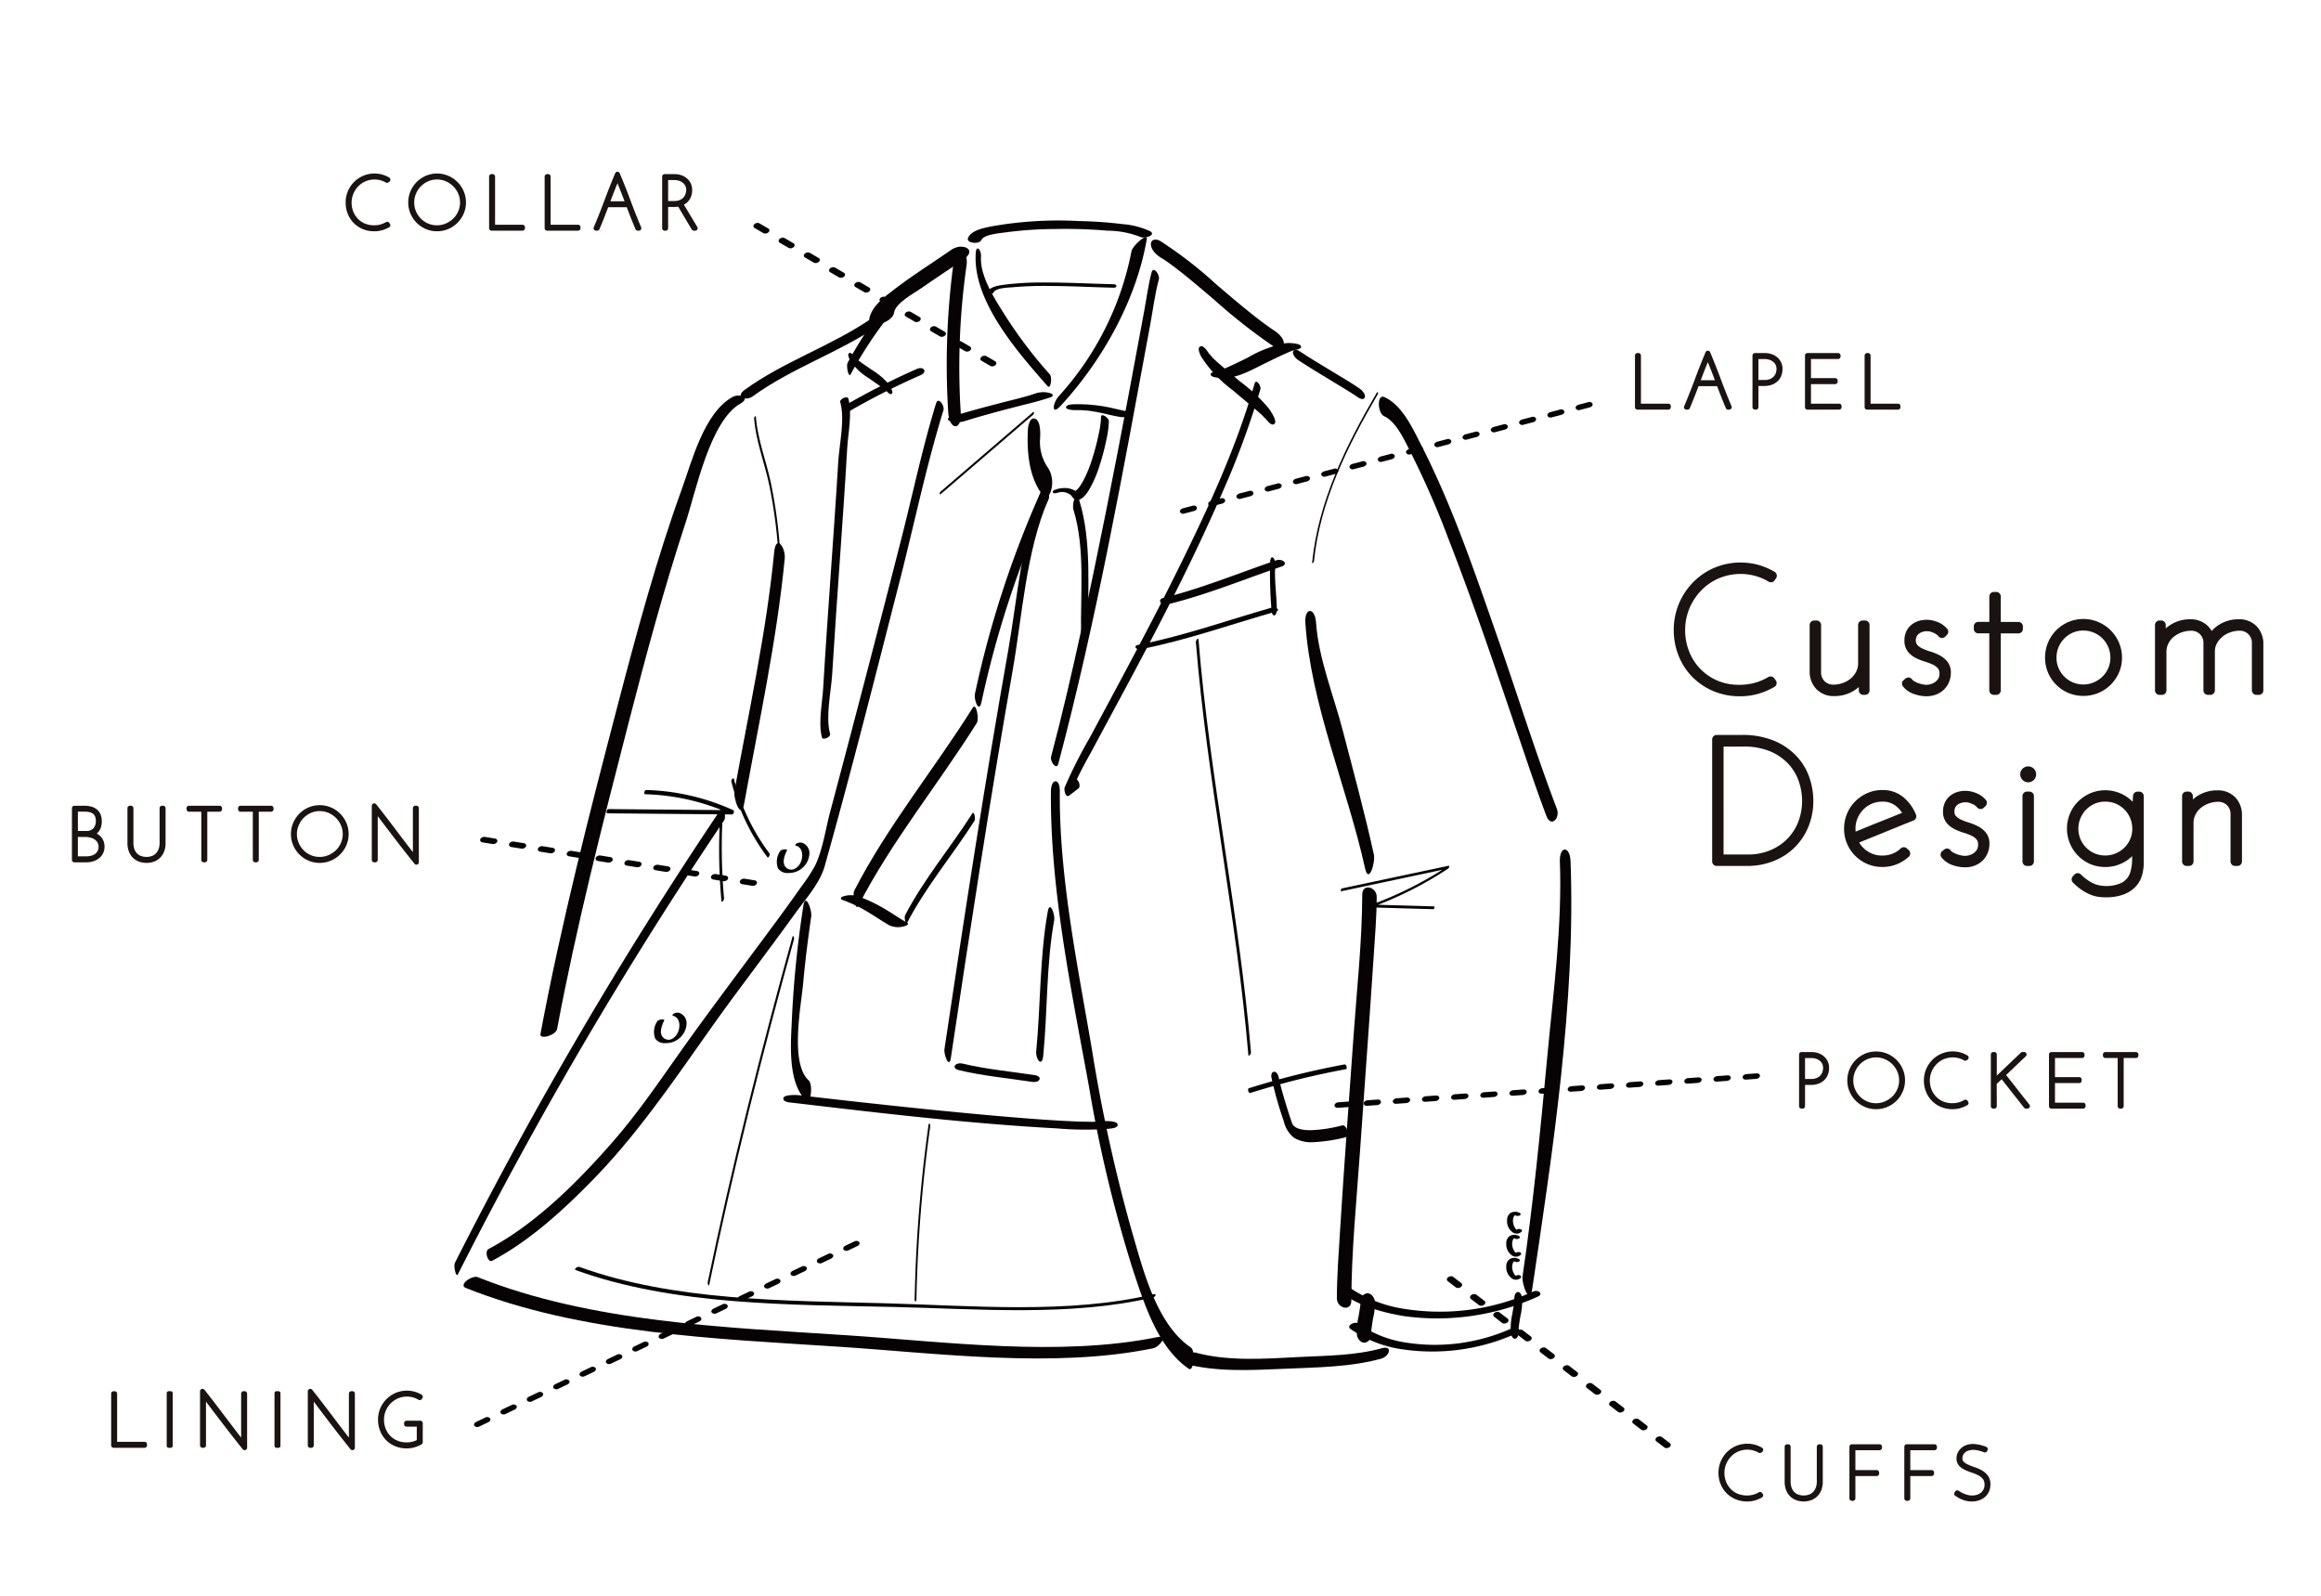 <svg xmlns="http://www.w3.org/2000/svg" xmlns:xlink="http://www.w3.org/1999/xlink" width="320" height="220" viewBox="0 0 320 220">
  <defs>
    <clipPath id="clip-path">
      <rect id="長方形_1188" data-name="長方形 1188" width="320" height="220" transform="translate(180 1459)" fill="#f2f2f2"/>
    </clipPath>
  </defs>
  <g id="グループ_5344" data-name="グループ 5344" transform="translate(-180 -1459)" clip-path="url(#clip-path)">
    <g id="グループ_5411" data-name="グループ 5411" transform="translate(141.495 1071.06)">
      <g id="グループ_5397" data-name="グループ 5397" transform="translate(269.267 465.49)">
        <g id="グループ_5396" data-name="グループ 5396">
          <path id="パス_5606" data-name="パス 5606" d="M219.791,469.634a9.225,9.225,0,0,1-3.732-.738,8.968,8.968,0,0,1-2.876-1.975,8.753,8.753,0,0,1-1.861-2.906,9.5,9.5,0,0,1-.655-3.506,9.33,9.33,0,0,1,2.69-6.608,9.15,9.15,0,0,1,2.921-1.985,9.369,9.369,0,0,1,6.074-.388,9.644,9.644,0,0,1,2.221.953.619.619,0,0,1,.2.878l-.192.287a.62.62,0,0,1-.837.186,7.4,7.4,0,0,0-1.828-.785,7.739,7.739,0,0,0-5.016.32,7.551,7.551,0,0,0-2.422,1.655,7.982,7.982,0,0,0-1.638,2.473,7.731,7.731,0,0,0-.6,3.038,7.91,7.91,0,0,0,.534,2.886,7.34,7.34,0,0,0,1.507,2.393,7.2,7.2,0,0,0,2.347,1.637,7.5,7.5,0,0,0,3.064.607,7.962,7.962,0,0,0,2.151-.276,7.778,7.778,0,0,0,1.858-.791.62.62,0,0,1,.813.162l.216.289a.621.621,0,0,1-.188.909,10.13,10.13,0,0,1-2.186.934A9,9,0,0,1,219.791,469.634Z" transform="translate(-210.667 -451.195)" fill="#1a1311"/>
          <path id="パス_5607" data-name="パス 5607" d="M227.839,467.489a3.3,3.3,0,0,1-2.447-.931,3.429,3.429,0,0,1-.958-2.355V457.69a.62.62,0,0,1,.621-.621h.336a.62.62,0,0,1,.619.621v6.655a1.706,1.706,0,0,0,.472,1.081,1.667,1.667,0,0,0,1.218.486,3.884,3.884,0,0,0,1.311-.229,3.465,3.465,0,0,0,1.094-.622,2.936,2.936,0,0,0,.738-.938,2.466,2.466,0,0,0,.27-1.148V457.69a.62.62,0,0,1,.619-.621h.338a.62.62,0,0,1,.619.621v9.01a.62.62,0,0,1-.619.621h-.241a.622.622,0,0,1-.621-.615l0-.464a4.873,4.873,0,0,1-.614.464A5.014,5.014,0,0,1,227.839,467.489Z" transform="translate(-205.695 -449.073)" fill="#1a1311"/>
          <path id="パス_5608" data-name="パス 5608" d="M237.145,467.537a5.391,5.391,0,0,1-1.631-.283,3.265,3.265,0,0,1-1.591-1.078.622.622,0,0,1,.139-.905,2.028,2.028,0,0,1,.268-.218.619.619,0,0,1,.856.174.85.85,0,0,0,.264.223,3.057,3.057,0,0,0,.561.271,4.426,4.426,0,0,0,.633.18,2.741,2.741,0,0,0,.524.059,2.257,2.257,0,0,0,.553-.088,1.936,1.936,0,0,0,.6-.274,1.667,1.667,0,0,0,.464-.485,1.273,1.273,0,0,0,.165-.7,1.065,1.065,0,0,0-.206-.717,2.151,2.151,0,0,0-.69-.512,7.722,7.722,0,0,0-1.078-.41,8,8,0,0,1-1.265-.5,3.345,3.345,0,0,1-1.088-.853,2.4,2.4,0,0,1-.5-1.574,2.877,2.877,0,0,1,.267-1.27,2.6,2.6,0,0,1,.725-.911,3,3,0,0,1,.981-.516,3.838,3.838,0,0,1,2.458.1,3.33,3.33,0,0,1,1.459.987.619.619,0,0,1-.027.845l-.24.241a.661.661,0,0,1-.464.182.622.622,0,0,1-.448-.218,1.8,1.8,0,0,0-.783-.528,2,2,0,0,0-1.4-.109,1.705,1.705,0,0,0-.5.241,1.1,1.1,0,0,0-.329.372,1.111,1.111,0,0,0-.124.558.9.9,0,0,0,.193.634,2.306,2.306,0,0,0,.705.5,7.5,7.5,0,0,0,1.075.41,7.289,7.289,0,0,1,1.273.512,3.52,3.52,0,0,1,1.078.862,2.387,2.387,0,0,1,.5,1.575,3.318,3.318,0,0,1-.222,1.2,3.068,3.068,0,0,1-.662,1.037,3.214,3.214,0,0,1-1.071.717A3.7,3.7,0,0,1,237.145,467.537Z" transform="translate(-202.317 -449.098)" fill="#1a1311"/>
          <path id="パス_5609" data-name="パス 5609" d="M244.152,468.365h-.336a.621.621,0,0,1-.621-.621v-7.859h-1.518a.62.62,0,0,1-.619-.621v-.336a.62.62,0,0,1,.619-.621H243.2V454.8a.621.621,0,0,1,.621-.621h.336a.62.62,0,0,1,.621.621v3.512h2.43a.62.62,0,0,1,.621.621v.336a.62.62,0,0,1-.621.621h-2.43v7.859A.62.62,0,0,1,244.152,468.365Z" transform="translate(-199.69 -450.119)" fill="#1a1311"/>
          <path id="パス_5610" data-name="パス 5610" d="M253.557,467.521a5.249,5.249,0,0,1-5.281-5.281,5.332,5.332,0,0,1,.408-2.065,5.214,5.214,0,0,1,1.131-1.7,5.416,5.416,0,0,1,1.666-1.138,5.3,5.3,0,0,1,4.146,0,5.371,5.371,0,0,1,1.695,1.141,5.427,5.427,0,0,1,1.141,1.693,5.221,5.221,0,0,1,.422,2.072,5.1,5.1,0,0,1-.425,2.077,5.491,5.491,0,0,1-1.137,1.663,5.253,5.253,0,0,1-1.7,1.133A5.392,5.392,0,0,1,253.557,467.521Zm0-9.01a3.624,3.624,0,0,0-1.448.286,3.673,3.673,0,0,0-1.173.8,3.8,3.8,0,0,0-.795,1.2,3.626,3.626,0,0,0-.287,1.439,3.564,3.564,0,0,0,.286,1.448,3.729,3.729,0,0,0,.792,1.176,3.7,3.7,0,0,0,4.064.794,3.918,3.918,0,0,0,1.2-.8,3.717,3.717,0,0,0,.8-1.172,3.779,3.779,0,0,0,0-2.887,3.827,3.827,0,0,0-.806-1.2,3.743,3.743,0,0,0-1.2-.8A3.657,3.657,0,0,0,253.557,458.511Z" transform="translate(-197.083 -449.13)" fill="#1a1311"/>
          <path id="パス_5611" data-name="パス 5611" d="M273.726,467.364h-.336a.62.62,0,0,1-.621-.621v-6.655a1.7,1.7,0,0,0-.472-1.079,1.674,1.674,0,0,0-1.218-.487,3.914,3.914,0,0,0-1.281.219,3.553,3.553,0,0,0-1.083.6,3.2,3.2,0,0,0-.753.905,2.326,2.326,0,0,0-.294,1.088v5.409a.621.621,0,0,1-.621.621h-.336a.62.62,0,0,1-.621-.621v-6.655a1.7,1.7,0,0,0-.471-1.079,1.674,1.674,0,0,0-1.218-.487,3.965,3.965,0,0,0-1.312.227,3.741,3.741,0,0,0-1.111.628,2.807,2.807,0,0,0-.728.926,2.568,2.568,0,0,0-.261,1.156v5.286a.62.62,0,0,1-.619.621h-.336a.62.62,0,0,1-.621-.621v-9.01a.62.62,0,0,1,.621-.621h.24a.622.622,0,0,1,.621.615l0,.475a5.167,5.167,0,0,1,.6-.459,4.94,4.94,0,0,1,2.767-.8,3.348,3.348,0,0,1,2.326.822,3.124,3.124,0,0,1,.634.789,4.879,4.879,0,0,1,1.021-.855,4.957,4.957,0,0,1,2.7-.757,3.3,3.3,0,0,1,2.449.931,3.442,3.442,0,0,1,.958,2.355v6.512A.62.62,0,0,1,273.726,467.364Z" transform="translate(-193.061 -449.118)" fill="#1a1311"/>
          <path id="パス_5612" data-name="パス 5612" d="M219.43,486.72h-4.252a.62.62,0,0,1-.619-.621V469.282a.62.62,0,0,1,.619-.621h3.436a11.312,11.312,0,0,1,4.563.833,9,9,0,0,1,3.08,2.157,8.229,8.229,0,0,1,1.726,2.939,9.851,9.851,0,0,1,.524,3.1,9.383,9.383,0,0,1-.723,3.728,8.577,8.577,0,0,1-1.968,2.861,8.759,8.759,0,0,1-2.9,1.81A9.771,9.771,0,0,1,219.43,486.72Zm-3.3-1.578h3.44a7.8,7.8,0,0,0,2.838-.523,7.211,7.211,0,0,0,2.358-1.482,6.884,6.884,0,0,0,1.6-2.339,7.936,7.936,0,0,0,.588-3.109,8.279,8.279,0,0,0-.438-2.592,6.747,6.747,0,0,0-1.388-2.377,7.25,7.25,0,0,0-2.5-1.768,9.341,9.341,0,0,0-3.795-.69h-2.7Z" transform="translate(-209.262 -444.887)" fill="#1a1311"/>
          <path id="パス_5613" data-name="パス 5613" d="M233.2,484.848a5.2,5.2,0,0,1-2.07-.411,5.3,5.3,0,0,1-2.8-2.8,5.243,5.243,0,0,1-.41-2.07,5.32,5.32,0,0,1,.408-2.064,5.205,5.205,0,0,1,1.131-1.7,5.484,5.484,0,0,1,1.663-1.138,5.1,5.1,0,0,1,2.077-.426,4.4,4.4,0,0,1,2.907,1,6.045,6.045,0,0,1,1.727,2.393.62.62,0,0,1-.347.81q-.911.359-1.941.779l-2.087.852q-1.062.433-2.107.853-.7.284-1.348.551a3.632,3.632,0,0,0,1.077,1.153,3.568,3.568,0,0,0,2.118.644,3.751,3.751,0,0,0,1.392-.256,3.451,3.451,0,0,0,1.133-.724.621.621,0,0,1,.845-.011l.265.238a.621.621,0,0,1,.005.916,5.414,5.414,0,0,1-1.643,1.033A5.3,5.3,0,0,1,233.2,484.848Zm0-9.008a3.642,3.642,0,0,0-1.448.284,3.7,3.7,0,0,0-1.172.8,3.844,3.844,0,0,0-.8,1.2,3.659,3.659,0,0,0-.287,1.439c0,.143.007.279.018.412q.566-.231,1.167-.479.99-.412,2-.81t2-.8l1.24-.506a3.977,3.977,0,0,0-.9-.976A2.86,2.86,0,0,0,233.2,475.84Z" transform="translate(-204.436 -442.872)" fill="#1a1311"/>
          <path id="パス_5614" data-name="パス 5614" d="M241.054,484.864a5.436,5.436,0,0,1-1.629-.28,3.3,3.3,0,0,1-1.593-1.079.615.615,0,0,1-.129-.482.624.624,0,0,1,.268-.423,2.2,2.2,0,0,1,.259-.212.611.611,0,0,1,.47-.1.62.62,0,0,1,.4.267.831.831,0,0,0,.264.223,3.073,3.073,0,0,0,.559.268,3.934,3.934,0,0,0,.629.178,2.6,2.6,0,0,0,.528.06,2.336,2.336,0,0,0,.554-.087,1.937,1.937,0,0,0,.6-.274,1.664,1.664,0,0,0,.463-.485,1.276,1.276,0,0,0,.165-.7,1.068,1.068,0,0,0-.206-.719,2.16,2.16,0,0,0-.691-.512,8.1,8.1,0,0,0-1.077-.411,7.843,7.843,0,0,1-1.263-.494,3.368,3.368,0,0,1-1.088-.852,2.4,2.4,0,0,1-.505-1.576,2.884,2.884,0,0,1,.267-1.269,2.6,2.6,0,0,1,.726-.911,2.958,2.958,0,0,1,.985-.516,3.764,3.764,0,0,1,2.454.1,3.32,3.32,0,0,1,1.461.984.62.62,0,0,1-.029.845l-.24.241a.677.677,0,0,1-.464.182.622.622,0,0,1-.448-.218,1.79,1.79,0,0,0-.783-.527,1.977,1.977,0,0,0-1.4-.11,1.731,1.731,0,0,0-.5.241,1.083,1.083,0,0,0-.332.373,1.126,1.126,0,0,0-.122.558.884.884,0,0,0,.192.632,2.262,2.262,0,0,0,.7.5,7.277,7.277,0,0,0,1.078.411,7.386,7.386,0,0,1,1.274.515,3.452,3.452,0,0,1,1.078.862,2.388,2.388,0,0,1,.5,1.574,3.317,3.317,0,0,1-.222,1.2,3.091,3.091,0,0,1-.66,1.037,3.226,3.226,0,0,1-1.071.717A3.694,3.694,0,0,1,241.054,484.864Z" transform="translate(-200.905 -442.84)" fill="#1a1311"/>
          <path id="パス_5615" data-name="パス 5615" d="M247.03,485.571h-.336a.62.62,0,0,1-.621-.621v-9.008a.622.622,0,0,1,.621-.622h.336a.621.621,0,0,1,.619.622v9.008A.62.62,0,0,1,247.03,485.571Zm-.169-11.532a1.1,1.1,0,0,1-.776-1.876,1.1,1.1,0,0,1,1.55,0,1.1,1.1,0,0,1-.775,1.878Zm.1-1.2.027.053A.184.184,0,0,0,246.966,472.837Z" transform="translate(-197.992 -443.737)" fill="#1a1311"/>
          <path id="パス_5616" data-name="パス 5616" d="M255.8,489.022a7.193,7.193,0,0,1-.96-.065,4.7,4.7,0,0,1-1.1-.3,7,7,0,0,1-1.164-.621,7.917,7.917,0,0,1-1.252-1.043.62.62,0,0,1-.023-.853l.218-.24a.613.613,0,0,1,.438-.206.67.67,0,0,1,.452.173,7.363,7.363,0,0,0,1.041.853,4.5,4.5,0,0,0,.877.468,3.527,3.527,0,0,0,.757.206,5.044,5.044,0,0,0,2.574-.219,2.424,2.424,0,0,0,1.613-1.756,6.437,6.437,0,0,0,.208-1.5v-.332c0-.064,0-.146.008-.245a5.8,5.8,0,0,1-.676.562,5.319,5.319,0,0,1-1.42.7,5.435,5.435,0,0,1-3.686-.167,5.327,5.327,0,0,1-2.8-6.934,5.083,5.083,0,0,1,1.135-1.693,5.576,5.576,0,0,1,1.661-1.123,5.286,5.286,0,0,1,5.089.519,5.615,5.615,0,0,1,.764.649c.014-.272.03-.547.049-.822a.62.62,0,0,1,.618-.578h.241a.622.622,0,0,1,.621.622v9.2a6.4,6.4,0,0,1-.226,1.678,3.808,3.808,0,0,1-.875,1.576,4.465,4.465,0,0,1-1.655,1.094A6.9,6.9,0,0,1,255.8,489.022Zm-.023-13.189a3.632,3.632,0,0,0-1.448.284,3.69,3.69,0,0,0-1.173.8,3.867,3.867,0,0,0-.8,1.2,3.779,3.779,0,0,0,0,2.887,3.721,3.721,0,0,0,1.97,1.97,3.8,3.8,0,0,0,2.888,0,3.848,3.848,0,0,0,1.2-.8,3.6,3.6,0,0,0,1.088-2.62,3.669,3.669,0,0,0-.287-1.439,3.743,3.743,0,0,0-.8-1.2,3.791,3.791,0,0,0-1.2-.806A3.653,3.653,0,0,0,255.772,475.834Z" transform="translate(-196.283 -442.866)" fill="#1a1311"/>
          <path id="パス_5617" data-name="パス 5617" d="M269.792,484.693h-.336a.62.62,0,0,1-.621-.621v-6.655a1.705,1.705,0,0,0-.472-1.081,1.662,1.662,0,0,0-1.217-.486,3.872,3.872,0,0,0-1.311.229,3.634,3.634,0,0,0-1.112.626,2.783,2.783,0,0,0-.728.924,2.568,2.568,0,0,0-.261,1.157v5.285a.62.62,0,0,1-.621.621h-.336a.62.62,0,0,1-.619-.621v-9.008a.621.621,0,0,1,.619-.622h.241a.62.62,0,0,1,.619.615l.005.475a4.891,4.891,0,0,1,.595-.459,4.951,4.951,0,0,1,2.769-.8,3.3,3.3,0,0,1,2.447.93,3.441,3.441,0,0,1,.958,2.358v6.512A.62.62,0,0,1,269.792,484.693Z" transform="translate(-192.07 -442.86)" fill="#1a1311"/>
        </g>
      </g>
      <g id="グループ_5398" data-name="グループ 5398" transform="translate(263.921 436.288)">
        <path id="パス_5618" data-name="パス 5618" d="M211.341,437.782h-4.262a.34.34,0,0,1-.34-.34v-7.12a.341.341,0,0,1,.34-.34h.143a.341.341,0,0,1,.34.34v6.637h3.779a.341.341,0,0,1,.34.34v.143A.34.34,0,0,1,211.341,437.782Z" transform="translate(-206.739 -429.656)" fill="#1a1311"/>
        <path id="パス_5619" data-name="パス 5619" d="M217.941,437.868h-.154a.342.342,0,0,1-.313-.208c-.423-1.01-.828-2.025-1.2-3.026h-2.563c-.378,1.01-.781,2.027-1.2,3.026a.34.34,0,0,1-.313.208h-.152a.339.339,0,0,1-.314-.472c.512-1.214,1.006-2.462,1.47-3.708s.958-2.5,1.48-3.736a.341.341,0,0,1,.314-.21h0a.341.341,0,0,1,.313.21c.525,1.25,1.024,2.507,1.481,3.736.463,1.245.957,2.494,1.469,3.708a.346.346,0,0,1-.03.321A.34.34,0,0,1,217.941,437.868Zm-3.926-4.058h1.951c-.309-.826-.636-1.658-.975-2.484C214.645,432.164,214.32,432.994,214.015,433.811Z" transform="translate(-204.947 -429.742)" fill="#1a1311"/>
        <path id="パス_5620" data-name="パス 5620" d="M219.125,437.782h-.143a.34.34,0,0,1-.34-.34v-7.12a.341.341,0,0,1,.34-.34h1.424a2.849,2.849,0,0,1,.742.11,2.368,2.368,0,0,1,.769.366,2.2,2.2,0,0,1,.608.678,2.074,2.074,0,0,1,.256,1.058,2.555,2.555,0,0,1-.147.856,2.121,2.121,0,0,1-.467.753,2.33,2.33,0,0,1-.792.523,2.959,2.959,0,0,1-1.112.192h-.8v2.925A.34.34,0,0,1,219.125,437.782Zm.34-4.088h.829a1.9,1.9,0,0,0,.826-.154,1.454,1.454,0,0,0,.5-.377,1.35,1.35,0,0,0,.256-.483,1.855,1.855,0,0,0,.079-.506,1.237,1.237,0,0,0-.452-.98,1.6,1.6,0,0,0-.523-.284,2.084,2.084,0,0,0-.679-.1h-.839Z" transform="translate(-202.44 -429.656)" fill="#1a1311"/>
        <path id="パス_5621" data-name="パス 5621" d="M228.666,437.782H224.3a.34.34,0,0,1-.34-.34v-7.12a.341.341,0,0,1,.34-.34h4.221a.34.34,0,0,1,.34.34v.143a.34.34,0,0,1-.34.34h-3.738v2.634h3.342a.341.341,0,0,1,.34.34v.144a.34.34,0,0,1-.34.34h-3.342v2.7h3.881a.341.341,0,0,1,.34.34v.143A.34.34,0,0,1,228.666,437.782Z" transform="translate(-200.518 -429.656)" fill="#1a1311"/>
        <path id="パス_5622" data-name="パス 5622" d="M234.6,437.782h-4.26a.34.34,0,0,1-.34-.34v-7.12a.34.34,0,0,1,.34-.34h.142a.341.341,0,0,1,.34.34v6.637H234.6a.34.34,0,0,1,.34.34v.143A.34.34,0,0,1,234.6,437.782Z" transform="translate(-198.338 -429.656)" fill="#1a1311"/>
      </g>
      <g id="グループ_5399" data-name="グループ 5399" transform="translate(48.421 498.698)">
        <path id="パス_5623" data-name="パス 5623" d="M50.419,483.631H48.761a.341.341,0,0,1-.34-.34v-7.12a.34.34,0,0,1,.34-.34h1.373a3.635,3.635,0,0,1,.924.112,2.189,2.189,0,0,1,.78.377,1.728,1.728,0,0,1,.525.693,2.494,2.494,0,0,1,.174.969,3.02,3.02,0,0,1-.068.644,1.951,1.951,0,0,1-.246.607,1.733,1.733,0,0,1-.377.429,2.3,2.3,0,0,1,.5.373,1.951,1.951,0,0,1,.419.629,2.185,2.185,0,0,1-.063,1.753,2.071,2.071,0,0,1-.572.682,2.506,2.506,0,0,1-.8.4A3.162,3.162,0,0,1,50.419,483.631Zm-1.176-.824h1.165a2.612,2.612,0,0,0,.689-.09,1.521,1.521,0,0,0,.529-.253,1.216,1.216,0,0,0,.344-.4,1.192,1.192,0,0,0,.121-.562,1.164,1.164,0,0,0-.14-.594,1.277,1.277,0,0,0-.392-.421,1.861,1.861,0,0,0-.6-.263,3.06,3.06,0,0,0-.746-.091h-.972Zm0-3.5H50.4a1.227,1.227,0,0,0,.98-.363,1.48,1.48,0,0,0,.338-1.026,1.5,1.5,0,0,0-.1-.6.926.926,0,0,0-.274-.37,1.2,1.2,0,0,0-.445-.22,2.376,2.376,0,0,0-.636-.079H49.243Z" transform="translate(-48.421 -475.506)" fill="#1a1311"/>
        <path id="パス_5624" data-name="パス 5624" d="M56.677,483.711a3,3,0,0,1-1.026-.173,2.346,2.346,0,0,1-.849-.53,2.424,2.424,0,0,1-.558-.866,3.222,3.222,0,0,1-.2-1.152V476.17a.34.34,0,0,1,.34-.34h.143a.34.34,0,0,1,.34.34v4.791a2.444,2.444,0,0,0,.136.852,1.686,1.686,0,0,0,.366.592,1.506,1.506,0,0,0,.558.357,2.242,2.242,0,0,0,1.482,0,1.5,1.5,0,0,0,.555-.357,1.734,1.734,0,0,0,.374-.6,2.361,2.361,0,0,0,.139-.848V476.17a.34.34,0,0,1,.34-.34h.143a.34.34,0,0,1,.34.34v4.821a3.136,3.136,0,0,1-.2,1.153,2.477,2.477,0,0,1-.562.864,2.336,2.336,0,0,1-.844.53A2.96,2.96,0,0,1,56.677,483.711Z" transform="translate(-46.389 -475.506)" fill="#1a1311"/>
        <path id="パス_5625" data-name="パス 5625" d="M62.55,483.631h-.143a.341.341,0,0,1-.34-.34v-6.637H60.373a.341.341,0,0,1-.34-.34v-.143a.34.34,0,0,1,.34-.34h4.21a.34.34,0,0,1,.34.34v.143a.341.341,0,0,1-.34.34H62.89v6.637A.341.341,0,0,1,62.55,483.631Z" transform="translate(-44.227 -475.506)" fill="#1a1311"/>
        <path id="パス_5626" data-name="パス 5626" d="M67.766,483.631h-.143a.34.34,0,0,1-.34-.34v-6.637H65.589a.34.34,0,0,1-.34-.34v-.143a.34.34,0,0,1,.34-.34H69.8a.34.34,0,0,1,.34.34v.143a.341.341,0,0,1-.34.34H68.106v6.637A.341.341,0,0,1,67.766,483.631Z" transform="translate(-42.343 -475.506)" fill="#1a1311"/>
        <path id="パス_5627" data-name="パス 5627" d="M74.577,483.732a3.891,3.891,0,0,1-1.548-.312,3.979,3.979,0,0,1-2.111-2.111,3.892,3.892,0,0,1-.313-1.548,3.933,3.933,0,0,1,.313-1.553,3.978,3.978,0,0,1,.851-1.266,4.067,4.067,0,0,1,1.259-.855,3.978,3.978,0,0,1,3.1,0,4.024,4.024,0,0,1,2.118,2.119,3.942,3.942,0,0,1,0,3.1,4.1,4.1,0,0,1-.855,1.259,4.043,4.043,0,0,1-1.266.849A3.922,3.922,0,0,1,74.577,483.732Zm0-7.139a3.02,3.02,0,0,0-1.221.25,3.293,3.293,0,0,0-1,.686,3.222,3.222,0,0,0-.677,1.014,3.078,3.078,0,0,0-.248,1.228,3.024,3.024,0,0,0,.246,1.217,3.3,3.3,0,0,0,.672,1,3.112,3.112,0,0,0,3.434.672,3.277,3.277,0,0,0,1.025-.677,3.2,3.2,0,0,0,.689-1,3.1,3.1,0,0,0,0-2.442,3.294,3.294,0,0,0-.687-1.011,3.349,3.349,0,0,0-1.01-.686A3.02,3.02,0,0,0,74.577,476.593Z" transform="translate(-40.409 -475.527)" fill="#1a1311"/>
        <path id="パス_5628" data-name="パス 5628" d="M84.943,484.042a.336.336,0,0,1-.265-.128q-1.458-1.823-2.818-3.6-1.129-1.48-2.245-2.955l0,6.018a.341.341,0,0,1-.34.34h-.143a.341.341,0,0,1-.34-.34v-7.446a.344.344,0,0,1,.229-.323.349.349,0,0,1,.378.112q.735.927,1.428,1.829t1.364,1.793q.672.89,1.342,1.768c.3.4.614.8.927,1.2v-6.057a.34.34,0,0,1,.34-.34h.142a.34.34,0,0,1,.34.34V483.7a.341.341,0,0,1-.227.321A.357.357,0,0,1,84.943,484.042Z" transform="translate(-37.45 -475.592)" fill="#1a1311"/>
      </g>
      <g id="グループ_5400" data-name="グループ 5400" transform="translate(286.545 532.897)">
        <path id="パス_5629" data-name="パス 5629" d="M223.843,508.576H223.7a.34.34,0,0,1-.34-.34v-7.12a.341.341,0,0,1,.34-.34h1.424a2.893,2.893,0,0,1,.742.109,2.419,2.419,0,0,1,.77.367,2.2,2.2,0,0,1,.607.678,2.074,2.074,0,0,1,.256,1.058,2.522,2.522,0,0,1-.147.856,2.084,2.084,0,0,1-.467.753,2.318,2.318,0,0,1-.792.523,2.956,2.956,0,0,1-1.111.192h-.8v2.925A.34.34,0,0,1,223.843,508.576Zm.34-4.088h.829a1.906,1.906,0,0,0,.828-.154,1.478,1.478,0,0,0,.5-.377,1.309,1.309,0,0,0,.256-.483,1.856,1.856,0,0,0,.079-.506,1.239,1.239,0,0,0-.118-.554,1.259,1.259,0,0,0-.333-.426,1.594,1.594,0,0,0-.521-.284,2.084,2.084,0,0,0-.679-.1h-.84Z" transform="translate(-223.36 -500.695)" fill="#1a1311"/>
        <path id="パス_5630" data-name="パス 5630" d="M232.219,508.677a3.893,3.893,0,0,1-1.549-.312,3.982,3.982,0,0,1-2.11-2.111,3.859,3.859,0,0,1-.313-1.548,3.91,3.91,0,0,1,.313-1.553,3.978,3.978,0,0,1,.851-1.266,4.083,4.083,0,0,1,1.258-.855,3.989,3.989,0,0,1,3.1,0,4.021,4.021,0,0,1,2.119,2.119,3.863,3.863,0,0,1,.317,1.554,3.808,3.808,0,0,1-.319,1.55,4.079,4.079,0,0,1-.853,1.259,4.018,4.018,0,0,1-1.267.849A3.92,3.92,0,0,1,232.219,508.677Zm0-7.139a3.019,3.019,0,0,0-1.221.25,3.276,3.276,0,0,0-1,.686,3.229,3.229,0,0,0-.677,1.014,3.078,3.078,0,0,0-.248,1.228,3.031,3.031,0,0,0,.246,1.218,3.26,3.26,0,0,0,.672,1,3.108,3.108,0,0,0,3.433.672,3.264,3.264,0,0,0,1.025-.677,3.178,3.178,0,0,0,.689-1,3.086,3.086,0,0,0,0-2.442,3.3,3.3,0,0,0-.686-1.01,3.361,3.361,0,0,0-1.01-.687A3.019,3.019,0,0,0,232.219,501.537Z" transform="translate(-221.595 -500.716)" fill="#1a1311"/>
        <path id="パス_5631" data-name="パス 5631" d="M239.944,508.677a3.983,3.983,0,0,1-1.612-.319,3.775,3.775,0,0,1-2.046-2.108,4.1,4.1,0,0,1-.283-1.512,4.018,4.018,0,0,1,.312-1.578,4.077,4.077,0,0,1,.849-1.277,3.957,3.957,0,0,1,3.885-1.024,4.211,4.211,0,0,1,.958.41.336.336,0,0,1,.159.212.343.343,0,0,1-.042.263c-.1.15-.392.328-.544.233a3.157,3.157,0,0,0-.757-.327,3.217,3.217,0,0,0-2.072.133,3.114,3.114,0,0,0-1,.683,3.314,3.314,0,0,0-.678,1.025,3.177,3.177,0,0,0-.248,1.255,3.288,3.288,0,0,0,.221,1.194,3.029,3.029,0,0,0,.622.987,2.965,2.965,0,0,0,.969.677,3.4,3.4,0,0,0,2.153.136,3.23,3.23,0,0,0,.769-.327.346.346,0,0,1,.446.088l.091.122a.34.34,0,0,1,.06.274.335.335,0,0,1-.163.226,4.417,4.417,0,0,1-.942.4A3.881,3.881,0,0,1,239.944,508.677Z" transform="translate(-218.794 -500.717)" fill="#1a1311"/>
        <path id="パス_5632" data-name="パス 5632" d="M247.83,508.576h-.2a.34.34,0,0,1-.267-.129l-3.084-3.919q-.131.125-.261.245c-.14.131-.28.26-.421.393,0,.486,0,.973.005,1.459,0,.538.005,1.073.005,1.61a.34.34,0,0,1-.34.34h-.143a.34.34,0,0,1-.34-.34v-7.12a.341.341,0,0,1,.34-.34h.143a.341.341,0,0,1,.34.34v2.91l3.309-3.155a.341.341,0,0,1,.236-.1h.225a.341.341,0,0,1,.234.588q-.743.7-1.474,1.4-.621.594-1.248,1.19.766.958,1.511,1.917.837,1.076,1.7,2.152a.34.34,0,0,1-.265.553Z" transform="translate(-216.346 -500.695)" fill="#1a1311"/>
        <path id="パス_5633" data-name="パス 5633" d="M253.379,508.576h-4.364a.34.34,0,0,1-.34-.34v-7.12a.341.341,0,0,1,.34-.34h4.221a.34.34,0,0,1,.34.34v.143a.34.34,0,0,1-.34.34H249.5v2.634h3.342a.341.341,0,0,1,.34.34v.144a.34.34,0,0,1-.34.34H249.5v2.7h3.881a.341.341,0,0,1,.34.34v.143A.34.34,0,0,1,253.379,508.576Z" transform="translate(-214.217 -500.695)" fill="#1a1311"/>
        <path id="パス_5634" data-name="パス 5634" d="M256.655,508.576h-.143a.34.34,0,0,1-.34-.34V501.6h-1.693a.34.34,0,0,1-.34-.34v-.143a.341.341,0,0,1,.34-.34h4.21a.341.341,0,0,1,.34.34v.143a.34.34,0,0,1-.34.34H257v6.637A.34.34,0,0,1,256.655,508.576Z" transform="translate(-212.244 -500.695)" fill="#1a1311"/>
      </g>
      <g id="グループ_5401" data-name="グループ 5401" transform="translate(275.427 586.977)">
        <path id="パス_5635" data-name="パス 5635" d="M219.134,548.407a3.978,3.978,0,0,1-1.612-.319,3.885,3.885,0,0,1-1.241-.852,3.815,3.815,0,0,1-.8-1.256,4.109,4.109,0,0,1-.284-1.514,4.036,4.036,0,0,1,1.162-2.853,3.952,3.952,0,0,1,1.262-.856,4.031,4.031,0,0,1,2.622-.167,4.185,4.185,0,0,1,.96.41.34.34,0,0,1,.116.474c-.1.151-.392.328-.544.233a3.112,3.112,0,0,0-.757-.325,3.109,3.109,0,0,0-3.071.815,3.337,3.337,0,0,0-.678,1.025,3.181,3.181,0,0,0-.248,1.255,3.278,3.278,0,0,0,.221,1.194,2.971,2.971,0,0,0,1.591,1.665,3.39,3.39,0,0,0,2.155.135,3.145,3.145,0,0,0,.769-.327.341.341,0,0,1,.445.09l.091.121a.347.347,0,0,1,.061.275.335.335,0,0,1-.163.226,4.529,4.529,0,0,1-.943.4A3.867,3.867,0,0,1,219.134,548.407Z" transform="translate(-215.192 -540.446)" fill="#1a1311"/>
        <path id="パス_5636" data-name="パス 5636" d="M224.532,548.386a3,3,0,0,1-1.026-.173,2.347,2.347,0,0,1-.849-.53,2.437,2.437,0,0,1-.558-.866,3.228,3.228,0,0,1-.2-1.152v-4.821a.34.34,0,0,1,.34-.34h.143a.34.34,0,0,1,.34.34v4.79a2.433,2.433,0,0,0,.136.852,1.679,1.679,0,0,0,.366.593,1.506,1.506,0,0,0,.558.357,2.242,2.242,0,0,0,1.482,0,1.5,1.5,0,0,0,.555-.357,1.727,1.727,0,0,0,.374-.6,2.381,2.381,0,0,0,.139-.848v-4.79a.34.34,0,0,1,.34-.34h.143a.34.34,0,0,1,.34.34v4.821a3.141,3.141,0,0,1-.2,1.153,2.5,2.5,0,0,1-.562.864,2.337,2.337,0,0,1-.844.53A2.961,2.961,0,0,1,224.532,548.386Z" transform="translate(-212.768 -540.425)" fill="#1a1311"/>
        <path id="パス_5637" data-name="パス 5637" d="M228.945,548.3H228.8a.34.34,0,0,1-.34-.34v-7.119a.34.34,0,0,1,.34-.34h3.814a.34.34,0,0,1,.34.34v.142a.34.34,0,0,1-.34.34h-3.332v2.737h2.936a.34.34,0,0,1,.34.34v.143a.341.341,0,0,1-.34.34h-2.936v3.076A.34.34,0,0,1,228.945,548.3Z" transform="translate(-210.399 -540.425)" fill="#1a1311"/>
        <path id="パス_5638" data-name="パス 5638" d="M234.505,548.3h-.143a.34.34,0,0,1-.34-.34v-7.119a.34.34,0,0,1,.34-.34h3.815a.34.34,0,0,1,.34.34v.142a.34.34,0,0,1-.34.34h-3.332v2.737h2.935a.34.34,0,0,1,.34.34v.143a.341.341,0,0,1-.34.34h-2.935v3.076A.34.34,0,0,1,234.505,548.3Z" transform="translate(-208.391 -540.425)" fill="#1a1311"/>
        <path id="パス_5639" data-name="パス 5639" d="M241.529,548.4a3.393,3.393,0,0,1-.853-.1,4.35,4.35,0,0,1-.674-.233,3.818,3.818,0,0,1-.5-.271c-.113-.075-.2-.128-.255-.161a.338.338,0,0,1-.162-.211.342.342,0,0,1,.039-.263l.082-.133a.343.343,0,0,1,.226-.155.347.347,0,0,1,.268.061,2.742,2.742,0,0,0,.335.207,3.56,3.56,0,0,0,.457.212,3.964,3.964,0,0,0,.525.165,2.327,2.327,0,0,0,1.187-.037,1.625,1.625,0,0,0,.538-.28,1.431,1.431,0,0,0,.372-.466,1.416,1.416,0,0,0,.142-.657,1.215,1.215,0,0,0-.214-.758,1.94,1.94,0,0,0-.61-.509,5.46,5.46,0,0,0-.877-.373,8.968,8.968,0,0,1-.965-.374,2.669,2.669,0,0,1-.822-.572,1.455,1.455,0,0,1-.378-1.035,1.789,1.789,0,0,1,.182-.8,2.075,2.075,0,0,1,.48-.629,2.183,2.183,0,0,1,.713-.412,2.786,2.786,0,0,1,1.3-.114,4.988,4.988,0,0,1,.5.084,4.874,4.874,0,0,1,.49.129,4.266,4.266,0,0,1,.446.163.35.35,0,0,1,.185.2.339.339,0,0,1-.022.272l-.06.113a.345.345,0,0,1-.436.151q-.129-.055-.3-.11c-.123-.039-.249-.076-.385-.112a2.881,2.881,0,0,0-.4-.078,2.254,2.254,0,0,0-1.048.071,1.33,1.33,0,0,0-.459.254,1.071,1.071,0,0,0-.278.364.965.965,0,0,0-.094.417.663.663,0,0,0,.18.506,2.092,2.092,0,0,0,.619.4c.28.125.58.242.9.35a5.778,5.778,0,0,1,.99.438,2.623,2.623,0,0,1,.824.726,2.007,2.007,0,0,1,.351,1.22,2.339,2.339,0,0,1-.2.975,2.236,2.236,0,0,1-.549.74,2.4,2.4,0,0,1-.811.463A3.043,3.043,0,0,1,241.529,548.4Z" transform="translate(-206.567 -540.436)" fill="#1a1311"/>
      </g>
      <g id="グループ_5402" data-name="グループ 5402" transform="translate(53.832 579.415)">
        <path id="パス_5640" data-name="パス 5640" d="M57,542.929H52.736a.34.34,0,0,1-.34-.34v-7.119a.34.34,0,0,1,.34-.34h.142a.34.34,0,0,1,.34.34v6.637H57a.34.34,0,0,1,.34.34v.142A.34.34,0,0,1,57,542.929Z" transform="translate(-52.396 -534.805)" fill="#1a1311"/>
        <rect id="長方形_1202" data-name="長方形 1202" width="0.823" height="7.8" rx="0.25" transform="translate(7.658 0.324)" fill="#1a1311"/>
        <path id="パス_5641" data-name="パス 5641" d="M67.547,543.341a.345.345,0,0,1-.267-.128q-1.456-1.825-2.816-3.6-1.131-1.478-2.246-2.955l0,6.018a.34.34,0,0,1-.34.34h-.142a.34.34,0,0,1-.34-.34V535.23a.34.34,0,0,1,.229-.323.35.35,0,0,1,.378.11q.735.927,1.427,1.831t1.365,1.793q.67.89,1.341,1.768.457.6.928,1.2l0-6.057a.34.34,0,0,1,.34-.34h.143a.34.34,0,0,1,.34.34V543a.34.34,0,0,1-.229.321A.357.357,0,0,1,67.547,543.341Z" transform="translate(-49.144 -534.891)" fill="#1a1311"/>
        <rect id="長方形_1203" data-name="長方形 1203" width="0.823" height="7.8" rx="0.25" transform="translate(22.517 0.324)" fill="#1a1311"/>
        <path id="パス_5642" data-name="パス 5642" d="M78.463,543.341a.34.34,0,0,1-.265-.128q-1.458-1.825-2.818-3.6-1.129-1.478-2.245-2.955l0,6.018a.34.34,0,0,1-.34.34h-.143a.34.34,0,0,1-.34-.34V535.23a.342.342,0,0,1,.229-.323.349.349,0,0,1,.378.11q.735.927,1.428,1.831t1.365,1.793q.67.89,1.341,1.768c.3.4.614.8.927,1.2v-6.057a.34.34,0,0,1,.34-.34h.142a.34.34,0,0,1,.34.34V543a.341.341,0,0,1-.227.321A.359.359,0,0,1,78.463,543.341Z" transform="translate(-45.202 -534.891)" fill="#1a1311"/>
        <path id="パス_5643" data-name="パス 5643" d="M83.393,543.031a4.138,4.138,0,0,1-1.628-.312,3.767,3.767,0,0,1-1.256-.855,3.876,3.876,0,0,1-.8-1.267,4.192,4.192,0,0,1-.283-1.537,3.977,3.977,0,0,1,1.164-2.819,4.067,4.067,0,0,1,1.259-.855,4.018,4.018,0,0,1,2.623-.173,4.187,4.187,0,0,1,.96.41.34.34,0,0,1,.112.481l-.082.122a.339.339,0,0,1-.459.1,3.1,3.1,0,0,0-.757-.325,3.173,3.173,0,0,0-2.069.136,3.291,3.291,0,0,0-1,.686,3.252,3.252,0,0,0-.677,1.014,3.084,3.084,0,0,0-.248,1.229,3.4,3.4,0,0,0,.221,1.229,3.007,3.007,0,0,0,.626.992,2.947,2.947,0,0,0,.977.67,3.422,3.422,0,0,0,2.121.142,3,3,0,0,0,.573-.215v-1.846h-1.41a.341.341,0,0,1-.34-.34v-.143a.34.34,0,0,1,.34-.34h1.892a.34.34,0,0,1,.34.34v2.624a.342.342,0,0,1-.17.3,4.533,4.533,0,0,1-.943.4A3.757,3.757,0,0,1,83.393,543.031Z" transform="translate(-42.635 -534.825)" fill="#1a1311"/>
      </g>
      <g id="グループ_5403" data-name="グループ 5403" transform="translate(86.156 411.618)">
        <path id="パス_5644" data-name="パス 5644" d="M80.085,419.76a3.986,3.986,0,0,1-1.613-.318,3.885,3.885,0,0,1-1.241-.852,3.8,3.8,0,0,1-.8-1.256,4.081,4.081,0,0,1-.284-1.514,3.974,3.974,0,0,1,5.046-3.877,4.152,4.152,0,0,1,.958.41.336.336,0,0,1,.159.211.342.342,0,0,1-.042.263c-.1.152-.392.325-.544.233a3.155,3.155,0,0,0-.757-.325,3.208,3.208,0,0,0-2.072.133,3.132,3.132,0,0,0-1,.682,3.314,3.314,0,0,0-.678,1.025,3.181,3.181,0,0,0-.248,1.255,3.288,3.288,0,0,0,.221,1.194,2.96,2.96,0,0,0,1.591,1.665,3.408,3.408,0,0,0,2.155.135,3.274,3.274,0,0,0,.769-.325.342.342,0,0,1,.445.089l.091.122a.34.34,0,0,1-.1.5,4.49,4.49,0,0,1-.942.4A3.874,3.874,0,0,1,80.085,419.76Z" transform="translate(-76.143 -411.553)" fill="#1a1311"/>
        <path id="パス_5645" data-name="パス 5645" d="M86.459,419.759a3.871,3.871,0,0,1-1.549-.313,3.974,3.974,0,0,1-2.11-2.11,3.869,3.869,0,0,1-.313-1.548,3.939,3.939,0,0,1,.312-1.555,4.016,4.016,0,0,1,.851-1.265,4.088,4.088,0,0,1,1.259-.855,3.96,3.96,0,0,1,3.1,0,4.024,4.024,0,0,1,2.119,2.118,3.9,3.9,0,0,1,.317,1.556,3.835,3.835,0,0,1-.319,1.55,4.113,4.113,0,0,1-.853,1.258,4,4,0,0,1-1.267.851A3.92,3.92,0,0,1,86.459,419.759Zm0-7.139a3.015,3.015,0,0,0-1.221.25,3.212,3.212,0,0,0-1.681,1.7,3.1,3.1,0,0,0-.246,1.229,3.042,3.042,0,0,0,.245,1.217,3.279,3.279,0,0,0,.674,1,3.108,3.108,0,0,0,3.433.672,3.286,3.286,0,0,0,1.025-.677,3.183,3.183,0,0,0,.689-1,3.1,3.1,0,0,0,0-2.441,3.271,3.271,0,0,0-.687-1.011,3.328,3.328,0,0,0-1.01-.687A3.035,3.035,0,0,0,86.459,412.62Z" transform="translate(-73.852 -411.553)" fill="#1a1311"/>
        <path id="パス_5646" data-name="パス 5646" d="M95.278,419.657H91.016a.34.34,0,0,1-.34-.34V412.2a.34.34,0,0,1,.34-.34h.143a.34.34,0,0,1,.34.34v6.637h3.779a.34.34,0,0,1,.34.34v.142A.34.34,0,0,1,95.278,419.657Z" transform="translate(-70.894 -411.532)" fill="#1a1311"/>
        <path id="パス_5647" data-name="パス 5647" d="M100.905,419.657H96.643a.34.34,0,0,1-.34-.34V412.2a.34.34,0,0,1,.34-.34h.142a.34.34,0,0,1,.34.34v6.637h3.78a.34.34,0,0,1,.34.34v.142A.34.34,0,0,1,100.905,419.657Z" transform="translate(-68.862 -411.532)" fill="#1a1311"/>
        <path id="パス_5648" data-name="パス 5648" d="M107.5,419.743h-.154a.34.34,0,0,1-.313-.208c-.423-1.009-.828-2.024-1.2-3.026h-2.563c-.378,1.011-.781,2.027-1.2,3.026a.338.338,0,0,1-.313.208H101.6a.339.339,0,0,1-.314-.472c.512-1.214,1.006-2.461,1.47-3.708s.958-2.5,1.48-3.736a.34.34,0,0,1,.314-.208h0a.34.34,0,0,1,.313.208c.525,1.251,1.024,2.509,1.481,3.736.463,1.247.957,2.494,1.469,3.708a.346.346,0,0,1-.03.321A.34.34,0,0,1,107.5,419.743Zm-3.926-4.056h1.951c-.309-.826-.636-1.659-.975-2.484C104.208,414.04,103.883,414.87,103.578,415.687Z" transform="translate(-67.07 -411.618)" fill="#1a1311"/>
        <path id="パス_5649" data-name="パス 5649" d="M112.756,419.657h-.182a.338.338,0,0,1-.293-.166l-1.866-3.146a3.5,3.5,0,0,1-.588.048h-.8v2.924a.34.34,0,0,1-.34.34h-.142a.339.339,0,0,1-.34-.34V412.2a.34.34,0,0,1,.34-.34h1.422a2.836,2.836,0,0,1,.742.109,2.362,2.362,0,0,1,.77.368,2.188,2.188,0,0,1,.608.678,2.08,2.08,0,0,1,.255,1.058,2.527,2.527,0,0,1-.147.856,2.1,2.1,0,0,1-.467.753,2.194,2.194,0,0,1-.523.393l1.842,3.071a.34.34,0,0,1-.293.514Zm-3.728-4.088h.829a1.858,1.858,0,0,0,.825-.158,1.391,1.391,0,0,0,.76-.886,1.839,1.839,0,0,0,.08-.5,1.2,1.2,0,0,0-.118-.535,1.246,1.246,0,0,0-.333-.423,1.6,1.6,0,0,0-.523-.286,2.122,2.122,0,0,0-.679-.1h-.84Z" transform="translate(-64.562 -411.532)" fill="#1a1311"/>
      </g>
      <g id="グループ_5404" data-name="グループ 5404" transform="translate(201.175 443.361)">
        <path id="パス_5650" data-name="パス 5650" d="M191.027,437.959l-1.348.353a.619.619,0,0,0-.32.2.34.34,0,0,0-.076.294.47.47,0,0,0,.589.227l1.348-.353a.619.619,0,0,0,.32-.2.34.34,0,0,0,.076-.294.47.47,0,0,0-.589-.227Z" transform="translate(-150.301 -433.855)" fill="#070304"/>
        <path id="パス_5651" data-name="パス 5651" d="M193.89,437.209l-1.348.353a.628.628,0,0,0-.32.2.345.345,0,0,0-.076.294.47.47,0,0,0,.589.229l1.348-.353a.634.634,0,0,0,.321-.2.342.342,0,0,0,.075-.293.47.47,0,0,0-.589-.229Z" transform="translate(-149.267 -434.126)" fill="#070304"/>
        <path id="パス_5652" data-name="パス 5652" d="M188.164,438.708l-1.348.353a.628.628,0,0,0-.32.2.341.341,0,0,0-.076.294.47.47,0,0,0,.589.229l1.348-.353a.637.637,0,0,0,.32-.2.342.342,0,0,0,.076-.294.47.47,0,0,0-.589-.229Z" transform="translate(-151.335 -433.585)" fill="#070304"/>
        <path id="パス_5653" data-name="パス 5653" d="M199.618,435.71l-1.348.353a.632.632,0,0,0-.321.2.344.344,0,0,0-.076.294.472.472,0,0,0,.591.229l1.346-.353a.629.629,0,0,0,.321-.2.343.343,0,0,0,.076-.293.47.47,0,0,0-.589-.229Z" transform="translate(-147.199 -434.667)" fill="#070304"/>
        <path id="パス_5654" data-name="パス 5654" d="M202.48,434.96l-1.348.354a.628.628,0,0,0-.321.2.342.342,0,0,0-.075.293.469.469,0,0,0,.589.229l1.348-.353a.629.629,0,0,0,.32-.2.345.345,0,0,0,.076-.294.472.472,0,0,0-.589-.229Z" transform="translate(-146.165 -434.938)" fill="#070304"/>
        <path id="パス_5655" data-name="パス 5655" d="M196.753,436.46l-1.346.353a.617.617,0,0,0-.321.2.343.343,0,0,0-.076.293.469.469,0,0,0,.589.229l1.348-.353a.617.617,0,0,0,.321-.2.345.345,0,0,0,.076-.294.471.471,0,0,0-.591-.227Z" transform="translate(-148.233 -434.397)" fill="#070304"/>
        <path id="パス_5656" data-name="パス 5656" d="M185.3,439.458l-1.348.353a.62.62,0,0,0-.32.2.34.34,0,0,0-.076.294.47.47,0,0,0,.589.227l1.348-.353a.619.619,0,0,0,.32-.2.34.34,0,0,0,.076-.294.47.47,0,0,0-.589-.227Z" transform="translate(-152.369 -433.314)" fill="#070304"/>
        <path id="パス_5657" data-name="パス 5657" d="M182.438,440.207l-1.348.353a.631.631,0,0,0-.32.2.339.339,0,0,0-.076.293.47.47,0,0,0,.589.229l1.348-.353a.628.628,0,0,0,.32-.2.341.341,0,0,0,.076-.294.47.47,0,0,0-.589-.229Z" transform="translate(-153.404 -433.043)" fill="#070304"/>
        <path id="パス_5658" data-name="パス 5658" d="M179.576,440.957l-1.348.353a.623.623,0,0,0-.321.2.344.344,0,0,0-.076.294.471.471,0,0,0,.591.227l1.348-.353a.619.619,0,0,0,.32-.2.345.345,0,0,0,.076-.294.47.47,0,0,0-.589-.227Z" transform="translate(-154.438 -432.772)" fill="#070304"/>
        <path id="パス_5659" data-name="パス 5659" d="M176.711,441.706l-1.346.353a.628.628,0,0,0-.321.2.343.343,0,0,0-.076.293.471.471,0,0,0,.591.229l1.346-.353a.626.626,0,0,0,.321-.2.344.344,0,0,0,.076-.294.471.471,0,0,0-.591-.229Z" transform="translate(-155.472 -432.502)" fill="#070304"/>
        <path id="パス_5660" data-name="パス 5660" d="M173.848,442.456l-1.348.353a.619.619,0,0,0-.32.2.344.344,0,0,0-.076.294.472.472,0,0,0,.589.229l1.348-.354a.623.623,0,0,0,.321-.2.347.347,0,0,0,.076-.293.471.471,0,0,0-.591-.229Z" transform="translate(-156.506 -432.231)" fill="#070304"/>
        <path id="パス_5661" data-name="パス 5661" d="M170.985,443.2l-1.348.353a.63.63,0,0,0-.32.2.339.339,0,0,0-.076.293.47.47,0,0,0,.589.229l1.348-.353a.628.628,0,0,0,.32-.2.34.34,0,0,0,.076-.294.47.47,0,0,0-.589-.229Z" transform="translate(-157.54 -431.96)" fill="#070304"/>
        <path id="パス_5662" data-name="パス 5662" d="M168.122,443.955l-1.348.353a.627.627,0,0,0-.32.2.34.34,0,0,0-.076.294.472.472,0,0,0,.589.229l1.348-.354a.619.619,0,0,0,.32-.2.339.339,0,0,0,.076-.293.469.469,0,0,0-.589-.229Z" transform="translate(-158.574 -431.69)" fill="#070304"/>
        <path id="パス_5663" data-name="パス 5663" d="M165.259,444.7l-1.348.354a.619.619,0,0,0-.32.2.338.338,0,0,0-.076.293.469.469,0,0,0,.589.229l1.348-.353a.628.628,0,0,0,.32-.2.34.34,0,0,0,.076-.294.472.472,0,0,0-.589-.229Z" transform="translate(-159.608 -431.419)" fill="#070304"/>
        <path id="パス_5664" data-name="パス 5664" d="M162.4,445.454l-1.348.353a.628.628,0,0,0-.32.2.34.34,0,0,0-.076.294.472.472,0,0,0,.589.229l1.348-.353a.63.63,0,0,0,.32-.2.338.338,0,0,0,.076-.293.47.47,0,0,0-.589-.229Z" transform="translate(-160.642 -431.148)" fill="#070304"/>
      </g>
      <g id="グループ_5405" data-name="グループ 5405" transform="translate(222.496 535.916)">
        <path id="パス_5665" data-name="パス 5665" d="M207.759,503.751l-1.388.1a.685.685,0,0,0-.37.138.42.42,0,0,0-.169.276c-.008.25.242.366.463.351l1.39-.1a.692.692,0,0,0,.37-.137.431.431,0,0,0,.169-.276c.008-.25-.244-.366-.464-.351Z" transform="translate(-165.642 -502.639)" fill="#070304"/>
        <path id="パス_5666" data-name="パス 5666" d="M210.713,503.547l-1.39.1a.693.693,0,0,0-.37.137.431.431,0,0,0-.169.276c-.008.25.244.366.463.351l1.39-.1a.685.685,0,0,0,.37-.138.42.42,0,0,0,.169-.276c.008-.25-.242-.366-.463-.351Z" transform="translate(-164.575 -502.713)" fill="#070304"/>
        <path id="パス_5667" data-name="パス 5667" d="M204.808,503.955l-1.39.1a.692.692,0,0,0-.37.138.425.425,0,0,0-.169.276c-.008.25.242.366.463.351l1.39-.1a.693.693,0,0,0,.37-.138.425.425,0,0,0,.169-.276c.008-.25-.242-.366-.463-.351Z" transform="translate(-166.708 -502.566)" fill="#070304"/>
        <path id="パス_5668" data-name="パス 5668" d="M216.618,503.139l-1.39.1a.693.693,0,0,0-.37.137.431.431,0,0,0-.169.276c-.008.25.244.366.464.351l1.388-.1a.7.7,0,0,0,.37-.139.42.42,0,0,0,.169-.276c.008-.25-.242-.366-.463-.351Z" transform="translate(-162.443 -502.86)" fill="#070304"/>
        <path id="パス_5669" data-name="パス 5669" d="M219.571,502.935l-1.39.1a.692.692,0,0,0-.37.137.425.425,0,0,0-.169.276c-.008.25.242.366.463.351l1.39-.1a.706.706,0,0,0,.37-.139.425.425,0,0,0,.169-.276c.008-.25-.244-.366-.463-.351Z" transform="translate(-161.376 -502.934)" fill="#070304"/>
        <path id="パス_5670" data-name="パス 5670" d="M213.666,503.343l-1.39.1a.685.685,0,0,0-.37.138.42.42,0,0,0-.169.276c-.008.25.242.366.463.351l1.39-.1a.706.706,0,0,0,.37-.139.431.431,0,0,0,.169-.276c.008-.25-.244-.366-.463-.351Z" transform="translate(-163.509 -502.787)" fill="#070304"/>
        <path id="パス_5671" data-name="パス 5671" d="M201.855,504.159l-1.39.1a.692.692,0,0,0-.37.137.431.431,0,0,0-.169.276c-.007.25.244.366.464.351l1.388-.1a.685.685,0,0,0,.37-.138.42.42,0,0,0,.169-.276c.008-.25-.242-.366-.463-.351Z" transform="translate(-167.775 -502.492)" fill="#070304"/>
        <path id="パス_5672" data-name="パス 5672" d="M198.9,504.363l-1.39.1a.685.685,0,0,0-.37.137.42.42,0,0,0-.169.276c-.008.25.242.366.463.351l1.39-.1a.693.693,0,0,0,.37-.137.431.431,0,0,0,.169-.276c.008-.25-.244-.366-.463-.351Z" transform="translate(-168.841 -502.418)" fill="#070304"/>
        <path id="パス_5673" data-name="パス 5673" d="M195.95,504.567l-1.39.1a.693.693,0,0,0-.37.138.43.43,0,0,0-.169.276c-.008.25.244.366.464.351l1.388-.1a.685.685,0,0,0,.37-.138.42.42,0,0,0,.169-.276c.008-.25-.242-.366-.463-.351Z" transform="translate(-169.908 -502.345)" fill="#070304"/>
        <path id="パス_5674" data-name="パス 5674" d="M193,504.771l-1.388.1a.685.685,0,0,0-.37.137.42.42,0,0,0-.169.276c-.008.25.242.366.463.351l1.39-.1a.693.693,0,0,0,.37-.137.431.431,0,0,0,.169-.276c.008-.25-.244-.366-.464-.351Z" transform="translate(-170.974 -502.271)" fill="#070304"/>
        <path id="パス_5675" data-name="パス 5675" d="M190.045,504.975l-1.39.1a.693.693,0,0,0-.37.138.43.43,0,0,0-.169.276c-.008.25.244.366.463.351l1.39-.1a.688.688,0,0,0,.37-.137.42.42,0,0,0,.169-.276c.008-.25-.242-.366-.463-.351Z" transform="translate(-172.04 -502.197)" fill="#070304"/>
        <path id="パス_5676" data-name="パス 5676" d="M187.092,505.179l-1.39.1a.7.7,0,0,0-.369.139.427.427,0,0,0-.17.276c-.007.25.244.366.464.351l1.39-.1a.684.684,0,0,0,.369-.137.427.427,0,0,0,.17-.276c.007-.25-.244-.366-.464-.351Z" transform="translate(-173.107 -502.124)" fill="#070304"/>
        <path id="パス_5677" data-name="パス 5677" d="M184.14,505.383l-1.39.1a.7.7,0,0,0-.37.139.425.425,0,0,0-.169.276c-.008.25.242.366.463.351l1.39-.1a.693.693,0,0,0,.37-.138.425.425,0,0,0,.169-.276c.008-.25-.244-.366-.463-.351Z" transform="translate(-174.173 -502.05)" fill="#070304"/>
        <path id="パス_5678" data-name="パス 5678" d="M181.187,505.587l-1.39.1a.706.706,0,0,0-.37.139.43.43,0,0,0-.169.276c-.008.25.244.366.464.351l1.388-.1a.685.685,0,0,0,.37-.137.42.42,0,0,0,.169-.276c.008-.25-.242-.366-.463-.351Z" transform="translate(-175.24 -501.976)" fill="#070304"/>
        <path id="パス_5679" data-name="パス 5679" d="M178.235,505.791l-1.39.1a.687.687,0,0,0-.37.139.42.42,0,0,0-.169.276c-.008.25.242.366.463.351l1.39-.1a.693.693,0,0,0,.37-.137.431.431,0,0,0,.169-.276c.008-.25-.244-.366-.463-.351Z" transform="translate(-176.306 -501.903)" fill="#070304"/>
      </g>
      <g id="グループ_5406" data-name="グループ 5406" transform="translate(103.862 559.017)">
        <path id="パス_5680" data-name="パス 5680" d="M117.395,525.075l-1.258.6a.533.533,0,0,0-.25.245.3.3,0,0,0,.026.291.559.559,0,0,0,.674.088l1.256-.6a.528.528,0,0,0,.25-.245.3.3,0,0,0-.024-.291.562.562,0,0,0-.674-.088Z" transform="translate(-79.503 -518.064)" fill="#070304"/>
        <path id="パス_5681" data-name="パス 5681" d="M120.066,523.8l-1.258.6a.537.537,0,0,0-.25.244.3.3,0,0,0,.026.291.56.56,0,0,0,.674.09l1.256-.6a.527.527,0,0,0,.25-.245.3.3,0,0,0-.024-.291.562.562,0,0,0-.674-.088Z" transform="translate(-78.539 -518.524)" fill="#070304"/>
        <path id="パス_5682" data-name="パス 5682" d="M114.724,526.349l-1.258.6a.533.533,0,0,0-.25.245.3.3,0,0,0,.024.291.563.563,0,0,0,.675.089l1.256-.6a.53.53,0,0,0,.25-.244.3.3,0,0,0-.025-.291.56.56,0,0,0-.674-.09Z" transform="translate(-80.468 -517.603)" fill="#070304"/>
        <path id="パス_5683" data-name="パス 5683" d="M125.408,521.25l-1.258.6a.533.533,0,0,0-.25.245.3.3,0,0,0,.026.291.561.561,0,0,0,.674.089l1.256-.6a.533.533,0,0,0,.25-.245.3.3,0,0,0-.025-.291.562.562,0,0,0-.674-.09Z" transform="translate(-76.609 -519.445)" fill="#070304"/>
        <path id="パス_5684" data-name="パス 5684" d="M128.079,519.976l-1.258.6a.53.53,0,0,0-.249.245.3.3,0,0,0,.024.291.562.562,0,0,0,.674.09l1.256-.6a.522.522,0,0,0,.25-.245.3.3,0,0,0-.025-.291.562.562,0,0,0-.674-.089Z" transform="translate(-75.645 -519.905)" fill="#070304"/>
        <path id="パス_5685" data-name="パス 5685" d="M122.737,522.525l-1.258.6a.533.533,0,0,0-.25.245.3.3,0,0,0,.026.29.56.56,0,0,0,.674.09l1.256-.6a.531.531,0,0,0,.25-.244.3.3,0,0,0-.025-.291.56.56,0,0,0-.674-.09Z" transform="translate(-77.574 -518.985)" fill="#070304"/>
        <path id="パス_5686" data-name="パス 5686" d="M112.053,527.624l-1.258.6a.537.537,0,0,0-.25.244.3.3,0,0,0,.024.291.562.562,0,0,0,.675.09l1.256-.6a.528.528,0,0,0,.25-.245.3.3,0,0,0-.025-.29.56.56,0,0,0-.674-.09Z" transform="translate(-81.433 -517.143)" fill="#070304"/>
        <path id="パス_5687" data-name="パス 5687" d="M109.382,528.9l-1.258.6a.54.54,0,0,0-.25.245.3.3,0,0,0,.025.291.564.564,0,0,0,.675.09l1.256-.6a.527.527,0,0,0,.25-.245.3.3,0,0,0-.025-.291.562.562,0,0,0-.674-.089Z" transform="translate(-82.398 -516.682)" fill="#070304"/>
        <path id="パス_5688" data-name="パス 5688" d="M106.71,530.174l-1.256.6a.533.533,0,0,0-.25.245.3.3,0,0,0,.025.291.562.562,0,0,0,.674.088l1.258-.6a.54.54,0,0,0,.25-.245.3.3,0,0,0-.024-.291.562.562,0,0,0-.675-.088Z" transform="translate(-83.363 -516.222)" fill="#070304"/>
        <path id="パス_5689" data-name="パス 5689" d="M104.039,531.448l-1.256.6a.527.527,0,0,0-.25.245.3.3,0,0,0,.025.29.56.56,0,0,0,.674.09l1.258-.6a.536.536,0,0,0,.25-.244.3.3,0,0,0-.025-.291.562.562,0,0,0-.675-.09Z" transform="translate(-84.327 -515.762)" fill="#070304"/>
        <path id="パス_5690" data-name="パス 5690" d="M101.368,532.723l-1.256.6a.53.53,0,0,0-.25.244.3.3,0,0,0,.025.291.56.56,0,0,0,.674.09l1.258-.6a.534.534,0,0,0,.25-.245.3.3,0,0,0-.024-.291.564.564,0,0,0-.675-.089Z" transform="translate(-85.292 -515.301)" fill="#070304"/>
        <path id="パス_5691" data-name="パス 5691" d="M98.7,534l-1.256.6a.527.527,0,0,0-.25.245.3.3,0,0,0,.024.291.56.56,0,0,0,.674.088l1.258-.6a.532.532,0,0,0,.25-.245.3.3,0,0,0-.025-.291A.564.564,0,0,0,98.7,534Z" transform="translate(-86.257 -514.841)" fill="#070304"/>
        <path id="パス_5692" data-name="パス 5692" d="M96.026,535.272l-1.256.6a.527.527,0,0,0-.25.245.3.3,0,0,0,.024.291.562.562,0,0,0,.674.088l1.258-.6a.536.536,0,0,0,.25-.244.3.3,0,0,0-.026-.291.56.56,0,0,0-.674-.09Z" transform="translate(-87.221 -514.381)" fill="#070304"/>
        <path id="パス_5693" data-name="パス 5693" d="M93.355,536.547l-1.256.6a.531.531,0,0,0-.25.244.3.3,0,0,0,.024.291.56.56,0,0,0,.674.09l1.258-.6a.533.533,0,0,0,.25-.245.3.3,0,0,0-.026-.29.56.56,0,0,0-.674-.09Z" transform="translate(-88.186 -513.92)" fill="#070304"/>
        <path id="パス_5694" data-name="パス 5694" d="M90.684,537.822l-1.256.6a.53.53,0,0,0-.25.244.3.3,0,0,0,.025.291.562.562,0,0,0,.674.09l1.258-.6a.533.533,0,0,0,.25-.245.3.3,0,0,0-.026-.291.562.562,0,0,0-.674-.089Z" transform="translate(-89.151 -513.46)" fill="#070304"/>
      </g>
      <g id="グループ_5407" data-name="グループ 5407" transform="translate(237.987 563.892)">
        <path id="パス_5695" data-name="パス 5695" d="M210.8,540.641l-1.105-.848a.526.526,0,0,0-.339-.087.666.666,0,0,0-.37.139.407.407,0,0,0-.169.275.3.3,0,0,0,.124.266l1.105.848a.529.529,0,0,0,.339.086.668.668,0,0,0,.37-.138.418.418,0,0,0,.169-.276.309.309,0,0,0-.124-.264Z" transform="translate(-180.055 -517.63)" fill="#070304"/>
        <path id="パス_5696" data-name="パス 5696" d="M208.453,538.839l-1.105-.848a.535.535,0,0,0-.339-.087.68.68,0,0,0-.37.139.407.407,0,0,0-.169.275.3.3,0,0,0,.124.266l1.105.848a.532.532,0,0,0,.339.086.668.668,0,0,0,.37-.138.415.415,0,0,0,.169-.276.309.309,0,0,0-.124-.264Z" transform="translate(-180.903 -518.281)" fill="#070304"/>
        <path id="パス_5697" data-name="パス 5697" d="M206.105,537.036,205,536.188a.532.532,0,0,0-.339-.087.679.679,0,0,0-.37.139.412.412,0,0,0-.169.276.3.3,0,0,0,.124.264l1.105.848a.531.531,0,0,0,.339.086.668.668,0,0,0,.37-.138.415.415,0,0,0,.169-.276.3.3,0,0,0-.124-.264Z" transform="translate(-181.751 -518.931)" fill="#070304"/>
        <path id="パス_5698" data-name="パス 5698" d="M203.757,535.234l-1.105-.848a.532.532,0,0,0-.339-.087.679.679,0,0,0-.37.139.411.411,0,0,0-.169.276.311.311,0,0,0,.124.264l1.105.848a.543.543,0,0,0,.339.087.679.679,0,0,0,.37-.139.412.412,0,0,0,.169-.276.3.3,0,0,0-.124-.264Z" transform="translate(-182.599 -519.582)" fill="#070304"/>
        <path id="パス_5699" data-name="パス 5699" d="M201.409,533.432l-1.105-.848a.541.541,0,0,0-.339-.087.68.68,0,0,0-.37.139.412.412,0,0,0-.169.276.311.311,0,0,0,.124.264l1.105.848a.535.535,0,0,0,.339.087.676.676,0,0,0,.37-.139.407.407,0,0,0,.169-.276.3.3,0,0,0-.124-.264Z" transform="translate(-183.447 -520.233)" fill="#070304"/>
        <path id="パス_5700" data-name="パス 5700" d="M199.061,531.63l-1.105-.848a.529.529,0,0,0-.339-.086.668.668,0,0,0-.37.137.415.415,0,0,0-.169.276.307.307,0,0,0,.125.264l1.1.848a.535.535,0,0,0,.339.087.676.676,0,0,0,.37-.139.407.407,0,0,0,.169-.276.3.3,0,0,0-.124-.264Z" transform="translate(-184.295 -520.884)" fill="#070304"/>
        <path id="パス_5701" data-name="パス 5701" d="M196.713,529.828l-1.1-.848a.535.535,0,0,0-.34-.086.66.66,0,0,0-.369.138.412.412,0,0,0-.17.276.307.307,0,0,0,.125.264l1.1.848a.526.526,0,0,0,.339.087.672.672,0,0,0,.37-.139.407.407,0,0,0,.169-.275.3.3,0,0,0-.124-.265Z" transform="translate(-185.143 -521.535)" fill="#070304"/>
        <path id="パス_5702" data-name="パス 5702" d="M194.365,528.026l-1.1-.848a.533.533,0,0,0-.339-.086.664.664,0,0,0-.37.137.413.413,0,0,0-.169.276.3.3,0,0,0,.124.264l1.1.848a.527.527,0,0,0,.34.087.679.679,0,0,0,.37-.137.418.418,0,0,0,.169-.276.309.309,0,0,0-.125-.265Z" transform="translate(-185.991 -522.185)" fill="#070304"/>
        <path id="パス_5703" data-name="パス 5703" d="M192.018,526.225l-1.105-.848a.526.526,0,0,0-.339-.087.674.674,0,0,0-.37.138.413.413,0,0,0-.169.276.3.3,0,0,0,.124.264l1.105.848a.521.521,0,0,0,.339.087.678.678,0,0,0,.37-.137.418.418,0,0,0,.169-.276.308.308,0,0,0-.124-.264Z" transform="translate(-186.839 -522.836)" fill="#070304"/>
        <path id="パス_5704" data-name="パス 5704" d="M189.67,524.423l-1.105-.848a.526.526,0,0,0-.339-.087.679.679,0,0,0-.37.138.413.413,0,0,0-.169.276.3.3,0,0,0,.124.265l1.105.848a.531.531,0,0,0,.339.086.667.667,0,0,0,.37-.137.418.418,0,0,0,.169-.276.309.309,0,0,0-.124-.264Z" transform="translate(-187.687 -523.487)" fill="#070304"/>
      </g>
      <g id="グループ_5408" data-name="グループ 5408" transform="translate(142.377 418.668)">
        <path id="パス_5705" data-name="パス 5705" d="M132.3,425.061l-1.2-.7a.559.559,0,0,0-.339-.087.678.678,0,0,0-.37.138.418.418,0,0,0-.169.276.291.291,0,0,0,.124.264l1.2.7a.575.575,0,0,0,.34.087.68.68,0,0,0,.37-.139.412.412,0,0,0,.169-.275.294.294,0,0,0-.125-.265Z" transform="translate(-112.833 -414.098)" fill="#070304"/>
        <path id="パス_5706" data-name="パス 5706" d="M134.854,426.556l-1.2-.7a.583.583,0,0,0-.339-.087.676.676,0,0,0-.37.139.407.407,0,0,0-.169.276.288.288,0,0,0,.124.264l1.2.7a.569.569,0,0,0,.339.086.667.667,0,0,0,.37-.137.415.415,0,0,0,.169-.276.291.291,0,0,0-.124-.264Z" transform="translate(-111.91 -413.559)" fill="#070304"/>
        <path id="パス_5707" data-name="パス 5707" d="M129.745,423.567l-1.2-.7a.583.583,0,0,0-.339-.087.676.676,0,0,0-.37.139.407.407,0,0,0-.169.276.289.289,0,0,0,.124.264l1.2.7a.57.57,0,0,0,.339.086.668.668,0,0,0,.37-.138.418.418,0,0,0,.169-.276.291.291,0,0,0-.124-.264Z" transform="translate(-113.755 -414.638)" fill="#070304"/>
        <path id="パス_5708" data-name="パス 5708" d="M139.963,429.545l-1.2-.7a.581.581,0,0,0-.339-.087.676.676,0,0,0-.37.139.407.407,0,0,0-.169.276.288.288,0,0,0,.124.264l1.2.7a.57.57,0,0,0,.339.086.668.668,0,0,0,.37-.138.41.41,0,0,0,.169-.276.288.288,0,0,0-.124-.264Z" transform="translate(-110.064 -412.479)" fill="#070304"/>
        <path id="パス_5709" data-name="パス 5709" d="M142.518,431.039l-1.2-.7a.559.559,0,0,0-.339-.087.669.669,0,0,0-.37.139.412.412,0,0,0-.169.275.294.294,0,0,0,.124.265l1.2.7a.559.559,0,0,0,.339.087.678.678,0,0,0,.37-.138.418.418,0,0,0,.169-.276.294.294,0,0,0-.124-.265Z" transform="translate(-109.142 -411.939)" fill="#070304"/>
        <path id="パス_5710" data-name="パス 5710" d="M137.408,428.05l-1.2-.7a.559.559,0,0,0-.339-.087.679.679,0,0,0-.37.137.418.418,0,0,0-.169.276.294.294,0,0,0,.124.265l1.2.7a.559.559,0,0,0,.339.087.669.669,0,0,0,.37-.139.412.412,0,0,0,.169-.275.292.292,0,0,0-.125-.265Z" transform="translate(-110.987 -413.019)" fill="#070304"/>
        <path id="パス_5711" data-name="パス 5711" d="M127.19,422.072l-1.2-.7a.569.569,0,0,0-.339-.086.667.667,0,0,0-.37.137.418.418,0,0,0-.169.276.291.291,0,0,0,.124.264l1.2.7a.583.583,0,0,0,.339.087.671.671,0,0,0,.37-.139.407.407,0,0,0,.169-.276.289.289,0,0,0-.124-.264Z" transform="translate(-114.678 -415.178)" fill="#070304"/>
        <path id="パス_5712" data-name="パス 5712" d="M124.636,420.578l-1.2-.7a.585.585,0,0,0-.34-.087.672.672,0,0,0-.369.139.408.408,0,0,0-.17.276.293.293,0,0,0,.125.264l1.2.7a.569.569,0,0,0,.339.086.667.667,0,0,0,.37-.137.418.418,0,0,0,.169-.276.291.291,0,0,0-.124-.264Z" transform="translate(-115.601 -415.718)" fill="#070304"/>
        <path id="パス_5713" data-name="パス 5713" d="M122.081,419.083l-1.2-.7a.57.57,0,0,0-.339-.086.668.668,0,0,0-.37.138.418.418,0,0,0-.169.276.29.29,0,0,0,.124.264l1.2.7a.584.584,0,0,0,.339.087.676.676,0,0,0,.37-.139.407.407,0,0,0,.169-.276.289.289,0,0,0-.124-.264Z" transform="translate(-116.523 -416.257)" fill="#070304"/>
        <path id="パス_5714" data-name="パス 5714" d="M119.527,417.589l-1.2-.7a.568.568,0,0,0-.339-.087.68.68,0,0,0-.37.139.412.412,0,0,0-.169.275.294.294,0,0,0,.125.265l1.2.7a.559.559,0,0,0,.339.087.678.678,0,0,0,.37-.138.418.418,0,0,0,.169-.276.291.291,0,0,0-.124-.264Z" transform="translate(-117.446 -416.797)" fill="#070304"/>
      </g>
      <g id="グループ_5409" data-name="グループ 5409" transform="translate(104.704 503.316)">
        <path id="パス_5715" data-name="パス 5715" d="M106.418,481.564l-1.375-.222a.685.685,0,0,0-.389.065.521.521,0,0,0-.25.245c-.087.235.082.41.309.445l1.375.222a.688.688,0,0,0,.389-.065.521.521,0,0,0,.25-.245c.087-.234-.083-.41-.309-.445Z" transform="translate(-84.492 -478.136)" fill="#070304"/>
        <path id="パス_5716" data-name="パス 5716" d="M109.34,482.034l-1.375-.222a.685.685,0,0,0-.389.065.521.521,0,0,0-.25.245c-.087.235.082.41.309.446l1.375.221a.674.674,0,0,0,.389-.065.521.521,0,0,0,.25-.245c.087-.234-.083-.408-.309-.445Z" transform="translate(-83.437 -477.966)" fill="#070304"/>
        <path id="パス_5717" data-name="パス 5717" d="M103.5,481.094l-1.375-.222a.686.686,0,0,0-.389.065.521.521,0,0,0-.25.245c-.087.234.082.41.309.445l1.375.222a.687.687,0,0,0,.389-.065.521.521,0,0,0,.25-.245c.087-.235-.083-.41-.309-.445Z" transform="translate(-85.548 -478.305)" fill="#070304"/>
        <path id="パス_5718" data-name="パス 5718" d="M115.184,482.973l-1.375-.221a.673.673,0,0,0-.389.065.518.518,0,0,0-.25.244c-.087.236.082.41.309.446l1.375.221a.674.674,0,0,0,.389-.065.519.519,0,0,0,.25-.244c.087-.236-.082-.41-.309-.446Z" transform="translate(-81.326 -477.626)" fill="#070304"/>
        <path id="パス_5719" data-name="パス 5719" d="M118.106,483.443l-1.375-.22a.674.674,0,0,0-.389.065.521.521,0,0,0-.25.245c-.087.234.083.408.309.445l1.375.222a.686.686,0,0,0,.389-.067.513.513,0,0,0,.25-.244c.087-.235-.082-.41-.309-.446Z" transform="translate(-80.271 -477.456)" fill="#070304"/>
        <path id="パス_5720" data-name="パス 5720" d="M112.262,482.5l-1.375-.222a.686.686,0,0,0-.389.067.519.519,0,0,0-.25.244c-.087.235.082.41.309.446l1.375.22a.674.674,0,0,0,.389-.065.521.521,0,0,0,.25-.245c.087-.234-.083-.408-.309-.445Z" transform="translate(-82.381 -477.796)" fill="#070304"/>
        <path id="パス_5721" data-name="パス 5721" d="M100.574,480.622,99.2,480.4a.681.681,0,0,0-.391.065.524.524,0,0,0-.249.245c-.087.234.082.408.309.445l1.375.222a.688.688,0,0,0,.389-.065.521.521,0,0,0,.25-.245c.087-.235-.083-.41-.309-.446Z" transform="translate(-86.603 -478.475)" fill="#070304"/>
        <path id="パス_5722" data-name="パス 5722" d="M97.652,480.152l-1.375-.221a.681.681,0,0,0-.391.065.524.524,0,0,0-.249.245c-.087.234.082.408.309.445l1.375.222a.689.689,0,0,0,.389-.067.513.513,0,0,0,.25-.244c.087-.235-.083-.41-.309-.446Z" transform="translate(-87.658 -478.645)" fill="#070304"/>
        <path id="パス_5723" data-name="パス 5723" d="M94.73,479.682l-1.375-.221a.679.679,0,0,0-.391.065.527.527,0,0,0-.249.244c-.087.235.082.41.309.446l1.375.221a.676.676,0,0,0,.389-.065.524.524,0,0,0,.25-.244c.087-.235-.083-.41-.309-.446Z" transform="translate(-88.714 -478.815)" fill="#070304"/>
        <path id="パス_5724" data-name="パス 5724" d="M91.808,479.212l-1.375-.222a.69.69,0,0,0-.391.067.525.525,0,0,0-.25.244c-.086.236.083.41.309.446l1.376.221a.676.676,0,0,0,.389-.065.527.527,0,0,0,.25-.245c.087-.234-.083-.408-.309-.445Z" transform="translate(-89.769 -478.985)" fill="#070304"/>
      </g>
      <g id="グループ_5410" data-name="グループ 5410" transform="translate(101.162 418.372)">
        <path id="パス_5725" data-name="パス 5725" d="M167.865,505.964a111.294,111.294,0,0,1,13.164-3.276c.257-.049.086-.705-.188-.655a111.294,111.294,0,0,0-13.164,3.276c-.26.082-.071.736.188.655Z" transform="translate(-58.134 -385.716)" fill="#070203"/>
        <path id="パス_5726" data-name="パス 5726" d="M169.915,503.513a50.074,50.074,0,0,0,1.711,6.071,4.06,4.06,0,0,0,1.412,2.294,4.63,4.63,0,0,0,2.717.6,21.829,21.829,0,0,0,4.372-.667c.649-.151.2-1.793-.468-1.636a19.223,19.223,0,0,1-4.367.656c-.821,0-2.073-.107-2.475-.852-.084-.156,0,.029-.061-.151-.034-.1-.067-.192-.1-.289-.079-.229-.154-.457-.23-.686q-.292-.9-.565-1.8c-.328-1.09-.7-2.352-.9-3.369-.064-.321-.222-.862-.621-.911-.373-.046-.476.467-.422.739Z" transform="translate(-57.286 -385.449)" fill="#070203"/>
        <path id="パス_5727" data-name="パス 5727" d="M140.494,419.643c-2.59,1.8-5.283,3.474-7.787,5.4-1.365,1.049-3.321,2.427-3.54,4.285-.163,1.388,3.283.312,3.438-1.006s2.745-2.682,3.687-3.343c1.942-1.367,3.942-2.652,5.891-4.01,2.015-1.4-.2-2.363-1.689-1.326Z" transform="translate(-72 -415.631)" fill="#070203"/>
        <path id="パス_5728" data-name="パス 5728" d="M134.04,426.628c-5.494,3.727-11.973,5.842-17.346,9.746-1.322.96.143,1.6,1.126.883,5.368-3.9,11.85-6.018,17.346-9.746,1.356-.92-.128-1.56-1.126-.883Z" transform="translate(-76.693 -413.052)" fill="#070203"/>
        <path id="パス_5729" data-name="パス 5729" d="M174.648,430.989c.216.138-.176-.118-.215-.144-.173-.117-.344-.237-.515-.357q-.463-.329-.919-.672c-.693-.52-1.371-1.056-2.043-1.6-1.432-1.162-2.835-2.362-4.24-3.555a57.063,57.063,0,0,0-7.706-5.971c-.5-.3-1.293-.325-1.3.422-.008.781.795,1.526,1.4,1.885.118.069.235.14.353.212a1.205,1.205,0,0,1,.215.143c.272.188.543.377.81.573.634.466,1.254.951,1.868,1.444,1.391,1.122,2.75,2.283,4.111,3.44a77.985,77.985,0,0,0,8.283,6.489c.494.317,1.292.309,1.3-.422.008-.8-.8-1.5-1.4-1.884Z" transform="translate(-61.688 -415.889)" fill="#070203"/>
        <path id="パス_5730" data-name="パス 5730" d="M166.844,551.393c-4.749-3.226-6.584-10.839-8.094-15.969a220.235,220.235,0,0,1-5.525-25.17c-1.96-11.5-4.531-23.834-4.414-35.562.019-1.81-1.209-1.774-1.226.037-.135,13.421,2.844,27.587,5.246,40.712a185.482,185.482,0,0,0,6,25.085c1.554,4.68,3.448,10.894,7.771,13.828.659.448,1-2.442.24-2.961Z" transform="translate(-65.348 -396.074)" fill="#070203"/>
        <path id="パス_5731" data-name="パス 5731" d="M123.677,510.2c-2.588-2.386-1.02-10.312-.745-13.349.278-3.086.67-6.158,1.113-9.223.129-.892-.806-3.378-1.081-1.482a143.954,143.954,0,0,0-1.564,15.189c-.127,3.368-.765,9.176,2.04,11.762.486.449.913-2.272.235-2.9Z" transform="translate(-74.858 -391.704)" fill="#070203"/>
        <path id="パス_5732" data-name="パス 5732" d="M134.024,532.264a200.7,200.7,0,0,1,1.907-23.882c.037-.264-.185-.569-.241-.157a202,202,0,0,0-1.911,24.045c-.005.362.24.354.245-.007Z" transform="translate(-70.332 -383.552)" fill="#070203"/>
        <path id="パス_5733" data-name="パス 5733" d="M113.039,537.068c3.316-15.938,7.322-31.916,11.68-47.6.05-.185-.116-.683-.222-.3-4.357,15.686-8.364,31.664-11.679,47.6-.038.184.142.689.221.3Z" transform="translate(-77.905 -390.414)" fill="#070203"/>
        <path id="パス_5734" data-name="パス 5734" d="M182.8,489.678c-1.269-5.765-2.823-11.467-4.309-17.177-1.221-4.693-3.34-9.927-3.663-14.795-.142-2.14-1.618-2.153-1.473.044.749,11.29,5.8,22.784,8.227,33.82.506,2.3,1.456-.807,1.218-1.892Z" transform="translate(-56.04 -402.305)" fill="#070203"/>
        <path id="パス_5735" data-name="パス 5735" d="M116.866,485.178c2.017-11.17,4.5-22.479,5.594-33.786.152-1.575-1.207-3.432-1.45-.935-1.064,11.008-3.508,22.029-5.471,32.9-.2,1.1.907,4.138,1.326,1.817Z" transform="translate(-76.928 -404.785)" fill="#070203"/>
        <path id="パス_5736" data-name="パス 5736" d="M170.725,457.851c-.022-1.976-.377-4.259-.2-6.106.078-.787-.6-1.715-.724-.467a61.75,61.75,0,0,0,.185,6.595c.011,1.083.749,1.068.736-.022Z" transform="translate(-57.344 -404.268)" fill="#070203"/>
        <path id="パス_5737" data-name="パス 5737" d="M147.062,506.607c.6-6.177.412-12.625,1.514-18.731.133-.735-.6-2.759-.883-1.211-1.138,6.309-.979,12.939-1.6,19.319-.1,1.049.8,2.288.965.623Z" transform="translate(-65.886 -391.472)" fill="#070203"/>
        <path id="パス_5738" data-name="パス 5738" d="M128.243,493.267c4.572-8.9,11.041-16.774,16.345-25.231.344-.549-.088-2.848-.557-2.1-5.3,8.458-11.773,16.333-16.346,25.231-.294.572.176,2.843.558,2.1Z" transform="translate(-72.567 -398.806)" fill="#070203"/>
        <path id="パス_5739" data-name="パス 5739" d="M133.1,491.725c2.584-4.977,6.275-9.347,9.285-14.061.176-.274-.039-1.424-.278-1.049-3.011,4.714-6.7,9.085-9.285,14.061-.148.286.084,1.422.278,1.049Z" transform="translate(-70.695 -394.923)" fill="#070203"/>
        <path id="パス_5740" data-name="パス 5740" d="M87.651,540.336a583.627,583.627,0,0,1,36.712-62.6c.27-.406-.045-2.134-.418-1.576a583.538,583.538,0,0,0-36.712,62.6c-.215.432.14,2.132.418,1.576Z" transform="translate(-87.167 -395.099)" fill="#070203"/>
        <path id="パス_5741" data-name="パス 5741" d="M181.384,435.069c-1.262-.878-2.6-1.654-3.913-2.449-.789-.476-1.579-.951-2.363-1.436-.705-.434-1.386-.86-2.01-1.278-.257-.172-.788-.47-.971-.046-.165.382.336.973.614,1.158,1.5,1,3.038,1.927,4.579,2.857.738.446,1.477.892,2.211,1.343.3.182.591.366.883.553l.186.12c-.17-.11.031.02.068.045.121.082.241.162.359.245.255.177.791.465.971.046.167-.388-.339-.968-.614-1.158Z" transform="translate(-56.493 -411.861)" fill="#070203"/>
        <path id="パス_5742" data-name="パス 5742" d="M153.76,436.52a12.409,12.409,0,0,1-.324,2.345,32.1,32.1,0,0,1-.888,3.4,17.3,17.3,0,0,1-1.266,3.09c-.325.591-.8,1.4-1.519,1.559-.49.109.314,1.175.785,1.069.78-.176,1.292-.966,1.666-1.608a16.187,16.187,0,0,0,1.352-3.188,32.1,32.1,0,0,0,.926-3.52,13.582,13.582,0,0,0,.348-2.563c0-.448-1.077-1.222-1.081-.585Z" transform="translate(-64.614 -409.465)" fill="#070203"/>
        <path id="パス_5743" data-name="パス 5743" d="M122.334,434.5c-3.908,2.191-5.586,8.876-6.968,12.693-3.493,9.649-6.174,19.605-8.77,29.525-3.937,15.053-7.847,30.262-10.714,45.564-.165.881,2.13.2,2.294-.671,2.667-14.235,6.287-28.368,9.9-42.386,2.377-9.226,4.862-18.443,7.84-27.495,1.363-4.145,3.342-13.987,7.546-16.346,1.435-.806-.1-1.461-1.126-.885Z" transform="translate(-84.023 -410.185)" fill="#070203"/>
        <path id="パス_5744" data-name="パス 5744" d="M180.044,485.074c-.02,6.43-.731,12.907-1.186,19.315-.64,9.019-1.316,18.038-1.876,27.063-.191,3.087-.429,6.188-.436,9.283,0,1.411,1.99,1.91,1.994.342.016-6.828.711-13.692,1.186-20.5.622-8.912,1.294-17.821,1.876-26.735.182-2.8.427-5.619.436-8.428,0-1.412-1.99-1.91-1.994-.342Z" transform="translate(-54.885 -392.19)" fill="#070203"/>
        <path id="パス_5745" data-name="パス 5745" d="M179.084,526.567c.03.234.008-.38,0-.136,0,.071-.005.14-.011.21-.014.165-.034.327-.057.489-.061.434-.137.867-.21,1.3a8.582,8.582,0,0,0-.216,2.539c.072.528.568,1.162,1.165,1.037a1.137,1.137,0,0,0,.8-1.338c0-.031-.005-.064-.009-.1-.018-.122,0,.393.008.195,0-.08,0-.159.005-.24.011-.177.03-.354.052-.529.054-.446.131-.889.2-1.333a8.224,8.224,0,0,0,.238-2.394c-.069-.529-.569-1.162-1.165-1.037a1.137,1.137,0,0,0-.8,1.337Z" transform="translate(-54.161 -377.343)" fill="#070203"/>
        <path id="パス_5746" data-name="パス 5746" d="M194.679,526.4c-.057-.434-.026-.2-.022-.087-.012-.287.01-.189-.005-.025s-.035.332-.06.5c-.063.437-.14.872-.212,1.308a9.05,9.05,0,0,0-.2,2.7c.041.3.316.893.709.685s.385-.9.335-1.27c.059.43.019.155.016.046,0-.091.027-.252-.007.11,0-.038,0-.079.007-.117.011-.181.031-.359.054-.539.056-.446.132-.892.208-1.337a8.7,8.7,0,0,0,.219-2.563c-.039-.3-.316-.892-.709-.685s-.384.9-.335,1.271Z" transform="translate(-48.531 -377.389)" fill="#070203"/>
        <path id="パス_5747" data-name="パス 5747" d="M183.775,531.85c-13.525,2.755-29.26.638-42.876-.253-16.636-1.089-35.185-1.75-50.85-8.008-.766-.306-2.731,1.056-1.642,1.492,15.8,6.31,34.552,6.994,51.31,8.091,13.805.9,29.687,3.029,43.412.233.913-.186,2.2-1.872.645-1.555Z" transform="translate(-86.836 -377.946)" fill="#070203"/>
        <path id="パス_5748" data-name="パス 5748" d="M188.405,530.8c-3.579,1-7.616,1.018-11.3,1.2-4.628.236-9.811.638-14.337-.6-.789-.215-2.732,1.194-1.642,1.493,4.492,1.23,9.487.919,14.091.723,4.29-.182,8.965-.226,13.13-1.387,1.154-.321,1.643-1.872.057-1.431Z" transform="translate(-60.572 -375.352)" fill="#070203"/>
        <path id="パス_5749" data-name="パス 5749" d="M179.114,526.31c-11.684,2.788-25.234,1.558-37.128,1.24-13.679-.366-28.993-.3-42.017-5.012-.233-.084-.819.328-.493.446,13.582,4.91,29.565,4.755,43.806,5.079,11.448.26,24.543,1.364,35.814-1.324.353-.083.5-.543.018-.429Z" transform="translate(-82.757 -378.313)" fill="#070203"/>
        <path id="パス_5750" data-name="パス 5750" d="M181.562,437.113c1.734.765,3.019,3.813,3.858,5.443a120.524,120.524,0,0,1,4.948,11.38c3.478,8.92,6.528,18,9.609,27.062,1.271,3.739,2.513,7.495,3.916,11.186.641,1.689,1.941.338,1.44-.983-3-7.891-5.5-15.974-8.288-23.942-3.083-8.825-6.133-17.832-10.4-26.174-1.156-2.261-2.62-5.537-5.1-6.633-1.032-.456-.964,2.228.015,2.661Z" transform="translate(-53.349 -410.143)" fill="#070203"/>
        <path id="パス_5751" data-name="パス 5751" d="M141.046,419.225c.338-.754,2.514-.924,3.289-1.037a53.179,53.179,0,0,1,6.947-.468,68.625,68.625,0,0,1,7.137.229,12.661,12.661,0,0,1,4.5.849c.615.331,2.322-.263,1.348-.787a11.015,11.015,0,0,0-3.79-.966,57.223,57.223,0,0,0-5.991-.421,52.515,52.515,0,0,0-12.04.731c-1,.21-2.76.5-3.242,1.574-.336.753,1.541.96,1.838.3Z" transform="translate(-68.386 -416.58)" fill="#070203"/>
        <path id="パス_5752" data-name="パス 5752" d="M141.972,424.232c.331-.689,2.08-.685,2.7-.746a50.3,50.3,0,0,1,5.065-.172c2.943.008,5.878.172,8.819.238.5.011.5-.467,0-.478-3.257-.073-6.508-.26-9.768-.237a39.273,39.273,0,0,0-5.107.278c-.721.1-2.121.214-2.492.99-.151.316.652.408.787.127Z" transform="translate(-67.664 -414.32)" fill="#070203"/>
        <path id="パス_5753" data-name="パス 5753" d="M138.082,420.637a105.255,105.255,0,0,0-.838,21.456c.184,2.491,1.907,2.513,1.718-.05a99.451,99.451,0,0,1,.811-20.314c.248-1.847-1.3-3.983-1.691-1.092Z" transform="translate(-69.163 -415.626)" fill="#070203"/>
        <path id="パス_5754" data-name="パス 5754" d="M132.9,424.518a57.462,57.462,0,0,0-5.891,8.826c-.221.429.131,2.133.418,1.575a57.464,57.464,0,0,1,5.891-8.826c.3-.384.011-2.125-.418-1.575Z" transform="translate(-72.803 -413.751)" fill="#070203"/>
        <path id="パス_5755" data-name="パス 5755" d="M145.256,438.173c-.143,3.049.125,6.55,2.077,9.048.585.749,1.033-.287,1.153-.8a3.907,3.907,0,0,0-.393-2.924,6.217,6.217,0,0,1-1.147-4.229c.03-.634.083-2.31-.677-2.619s-.991,1.056-1.013,1.527Z" transform="translate(-66.199 -409.348)" fill="#070203"/>
        <path id="パス_5756" data-name="パス 5756" d="M150.387,443.627c-2.947,6.792-3.51,15.29-4.787,22.494-3.24,18.29-6.057,36.655-8.8,55.026-.109.73.652,2.762.883,1.212,2.668-17.849,5.408-35.692,8.528-53.467,1.318-7.511,1.853-16.477,4.922-23.553.253-.583-.236-2.883-.745-1.711Z" transform="translate(-69.246 -406.929)" fill="#070203"/>
        <path id="パス_5757" data-name="パス 5757" d="M149.274,443.626a139.531,139.531,0,0,0-9.38,28.522c-.17.739.531,2.748.885,1.21a137.12,137.12,0,0,1,9.24-28.021c.274-.577-.195-2.872-.745-1.711Z" transform="translate(-68.133 -406.928)" fill="#070203"/>
        <path id="パス_5758" data-name="パス 5758" d="M149.872,446.3c1.665,5.428.941,11.684,1.062,17.273.031,1.443,1.014,1.429.983-.029-.131-6.034.566-12.641-1.233-18.505-.463-1.512-1.034.532-.811,1.26Z" transform="translate(-64.538 -406.498)" fill="#070203"/>
        <path id="パス_5759" data-name="パス 5759" d="M139.977,420c-.483,6.658,5.9,13.8,9.894,18.356.456.52.653-1.224.325-1.6a62.722,62.722,0,0,1-6.063-7.964c-1.387-2.211-3.634-5.544-3.433-8.326.057-.784-.633-1.721-.724-.468Z" transform="translate(-68.103 -415.563)" fill="#070203"/>
        <path id="パス_5760" data-name="パス 5760" d="M158.585,420.188a41.415,41.415,0,0,1-10.009,19.963c-.837.909-1.139,2.845.287,1.3,5.687-6.177,10.413-14.57,11.831-22.945.159-.943-1.981.924-2.11,1.687Z" transform="translate(-65.242 -415.98)" fill="#070203"/>
        <path id="パス_5761" data-name="パス 5761" d="M149.335,434.084c-1.564.539-3.192.9-4.791,1.315-2.363.61-4.721,1.243-7.051,1.97-.476.148-.456.422,0,.577a3.421,3.421,0,0,0,1.926,0c2.33-.727,4.687-1.358,7.051-1.968,1.6-.412,3.227-.777,4.79-1.316.464-.161.468-.419,0-.577a3.323,3.323,0,0,0-1.925,0Z" transform="translate(-69.117 -410.309)" fill="#070203"/>
        <path id="パス_5762" data-name="パス 5762" d="M161.461,421.9c-.451,1.68-.67,3.449-.987,5.158q-1.076,5.825-2.168,11.649c-2.046,10.843-4.169,21.674-6.53,32.453-1.285,5.865-2.634,11.718-4.175,17.522-.161.606.75,1.925,1,.962,5.283-19.9,8.923-40.252,12.663-60.487.385-2.083.648-4.246,1.2-6.294.162-.607-.747-1.925-1-.964Z" transform="translate(-65.347 -414.78)" fill="#070203"/>
        <path id="パス_5763" data-name="パス 5763" d="M175.159,433.159c-2.558,9.01-6.594,17.6-10.734,25.969-3.81,7.7-7.921,15.249-11.98,22.823a65.449,65.449,0,0,0-3.463,6.864c-.118.3.11,1.516.637,1.112l1.27-.977c.4-.312-.09-1.568-.565-1.2l-1.27.976.637,1.112a56.183,56.183,0,0,1,2.883-5.781c1.8-3.381,3.634-6.743,5.438-10.123,4.53-8.487,8.95-17.056,12.762-25.894a115.176,115.176,0,0,0,5.189-14.106c.137-.486-.587-1.539-.8-.772Z" transform="translate(-64.852 -410.689)" fill="#070203"/>
        <path id="パス_5764" data-name="パス 5764" d="M152.4,435.15c-1.893,6.132-3.21,12.493-4.8,18.708q-4.8,18.825-9.8,37.6c-.638,2.379-1.043,5.317-2.084,7.436a22.794,22.794,0,0,1-1.9,2.9c-2.412,3.444-4.942,6.8-7.45,10.179-2.769,3.727-5.548,7.447-8.253,11.22-3.328,4.642-6.459,9.383-10.222,13.7-4.821,5.532-10.7,11.423-17.185,14.857-.621.328-.086,1.929.468,1.636,5.268-2.792,9.941-7.1,14.056-11.331,7.439-7.651,13.111-16.793,19.446-25.337,2.809-3.79,5.645-7.561,8.409-11.385,1.418-1.961,3.3-4.03,3.964-6.4,3.667-13.032,6.972-26.176,10.333-39.289,2-7.815,3.647-15.82,6.03-23.529.186-.6-.711-1.918-1.006-.964Z" transform="translate(-85.993 -409.994)" fill="#070203"/>
        <path id="パス_5765" data-name="パス 5765" d="M120.252,480.8a2.562,2.562,0,0,0-.255,2.333,1.586,1.586,0,0,0,1.439.625,2.825,2.825,0,0,0,2.888-2.745,1.5,1.5,0,0,0-1.058-1.437,1,1,0,0,0-.693.113c-.1.052-.332.241-.108.3,1.073.3,1.026,1.775.51,2.563a1.9,1.9,0,0,1-.558.562c-.1.068.042-.022-.022.015l-.086.046c-.015.008-.133.061-.03.018-.037.015-.075.029-.113.045-.124.052.106-.026-.027.01-.041.011-.08.022-.123.031.124-.03-.018,0-.037.005s-.059.01-.087.012c-.049.007-.033,0,.05,0a.466.466,0,0,1-.124.005c-.088.007.1.009.007,0l-.078-.005c-.026,0-.18-.027-.093-.01a1.3,1.3,0,0,1-.177-.049.755.755,0,0,1-.223-.106,1.043,1.043,0,0,1-.257-.238c-.478-.645-.068-1.627.229-2.249.087-.181-.338-.148-.406-.138-.184.029-.482.1-.572.293Z" transform="translate(-75.383 -393.837)" fill="#070304"/>
        <path id="パス_5766" data-name="パス 5766" d="M107.811,498.03a2.572,2.572,0,0,0-.255,2.334,1.59,1.59,0,0,0,1.439.625,2.826,2.826,0,0,0,2.888-2.747,1.5,1.5,0,0,0-1.058-1.437,1,1,0,0,0-.691.113c-.1.052-.333.241-.109.3,1.073.3,1.026,1.775.512,2.563a1.911,1.911,0,0,1-.558.562c-.1.068.041-.022-.023.015-.027.016-.056.031-.084.046s-.135.061-.031.018c-.037.016-.075.029-.112.045-.125.052.106-.026-.027.01l-.122.031c.122-.03-.018,0-.037.005l-.088.014.05-.005a.456.456,0,0,1-.122.005c-.09.007.1.01.005,0l-.076-.005c-.026,0-.18-.027-.094-.009a1.625,1.625,0,0,1-.177-.048.782.782,0,0,1-.222-.108,1,1,0,0,1-.257-.238c-.479-.645-.068-1.627.229-2.249.086-.181-.338-.148-.407-.137-.184.029-.482.1-.572.293Z" transform="translate(-79.876 -387.612)" fill="#070304"/>
        <path id="パス_5767" data-name="パス 5767" d="M200.5,481.918c.332,8.883-.9,17.98-1.727,26.808-.946,10.122-1.923,20.271-3.414,30.33-.162,1.094.981,4.143,1.326,1.817,2.834-19.123,6.011-39.629,5.288-59-.08-2.156-1.554-2.147-1.473.044Z" transform="translate(-48.095 -393.577)" fill="#070203"/>
        <path id="パス_5768" data-name="パス 5768" d="M176.845,525.243c2.472,1.952,5.882,2.912,8.927,3.411a33.506,33.506,0,0,0,18.4-2.68c.875-.37.093-1.009-.587-.721a31.167,31.167,0,0,1-17.69,2.416,18.361,18.361,0,0,1-7.977-3.174c-.43-.339-1.667.282-1.077.749Z" transform="translate(-54.834 -377.638)" fill="#070203"/>
        <path id="パス_5769" data-name="パス 5769" d="M177.953,529.042a16.613,16.613,0,0,0,7.488,2.859,28.116,28.116,0,0,0,15.428-2.251c.875-.37.093-1.009-.587-.721a25.809,25.809,0,0,1-14.64,2,15.214,15.214,0,0,1-6.613-2.634c-.43-.339-1.667.282-1.077.749Z" transform="translate(-54.434 -376.265)" fill="#070203"/>
        <path id="パス_5770" data-name="パス 5770" d="M195.451,521.788a1.316,1.316,0,0,0-1.3.018,1.22,1.22,0,0,0-.448,1.035,1.864,1.864,0,0,0,.863,1.676.97.97,0,0,0,1.149-.159c.117-.139,0-.279-.147-.327a.574.574,0,0,0-.558.086c-.014.016-.029.03-.042.046s-.022.016-.03.026.05-.044.026-.02-.071.033-.014.01.02-.01.01-.005.1-.019.048-.012c-.016,0-.052.005.02,0,.106-.01-.049-.011.057,0s-.06-.022.033.005c.069.022,0,0-.012-.005-.069-.022.06.038-.005,0l-.053-.033-.026-.018s.042.039.02.015c-.035-.041-.082-.072-.118-.113-.016-.018-.033-.037-.048-.056s-.045-.057-.034-.042c-.014-.018-.063-.1-.088-.142a1.8,1.8,0,0,1-.226-.72,1.435,1.435,0,0,1,.121-.8l.023-.039c.027-.039-.035.037.02-.023l.029-.03c0-.005.046-.044.019-.02s.044-.025.057-.034c-.067.048.005-.023.038-.011,0,0-.076.019-.033.011s-.083,0-.03,0h.041c.068,0-.029,0-.027,0l.041.007c.045.011-.071-.027,0,0,.012,0,.029.011.041.014.045.008-.067-.034.011,0a.618.618,0,0,0,.577,0,.183.183,0,0,0,0-.338Z" transform="translate(-48.689 -378.639)" fill="#070304"/>
        <path id="パス_5771" data-name="パス 5771" d="M195.451,519.453a1.317,1.317,0,0,0-1.3.018,1.22,1.22,0,0,0-.448,1.035,1.867,1.867,0,0,0,.863,1.676.97.97,0,0,0,1.149-.159c.117-.14,0-.28-.147-.327a.571.571,0,0,0-.558.086l-.042.045c-.01.009-.022.018-.03.027s.05-.045.026-.022-.071.034-.014.011.02-.009.01-.005.1-.02.048-.012c-.016,0-.052.005.02,0,.106-.009-.049-.011.057,0s-.06-.022.033.005c.069.02,0,0-.012-.005-.069-.022.06.038-.005,0l-.053-.031-.026-.019s.042.039.02.015-.082-.072-.118-.112c-.016-.018-.033-.037-.048-.056s-.045-.057-.034-.042c-.014-.018-.063-.1-.088-.142a1.8,1.8,0,0,1-.226-.72,1.44,1.44,0,0,1,.121-.8l.023-.038c.027-.041-.035.037.02-.023l.029-.031s.046-.042.019-.019.044-.026.057-.034c-.067.048.005-.023.038-.011,0,0-.076.018-.033.011s-.083,0-.03,0a.38.38,0,0,0,.041,0c.068,0-.029,0-.027,0l.041.007c.045.011-.071-.026,0,0a.246.246,0,0,0,.041.015c.045.008-.067-.034.011,0a.618.618,0,0,0,.577,0,.183.183,0,0,0,0-.338Z" transform="translate(-48.689 -379.482)" fill="#070304"/>
        <path id="パス_5772" data-name="パス 5772" d="M195.532,517.118a1.316,1.316,0,0,0-1.3.018,1.222,1.222,0,0,0-.448,1.033,1.87,1.87,0,0,0,.863,1.677.968.968,0,0,0,1.149-.161c.118-.139,0-.279-.147-.327a.574.574,0,0,0-.558.086c-.014.016-.029.031-.042.046s-.02.016-.03.026.052-.044.027-.02-.072.034-.015.011.02-.01.01-.007.1-.019.048-.011c-.016,0-.05.005.02,0,.108-.009-.049-.009.057,0s-.06-.022.034.005c.069.02,0,0-.014-.005-.069-.022.061.038-.005,0l-.052-.031-.027-.019s.044.039.022.015c-.037-.04-.082-.072-.118-.112l-.049-.056a.537.537,0,0,0-.034-.042c-.012-.019-.063-.1-.087-.141a1.81,1.81,0,0,1-.226-.721,1.414,1.414,0,0,1,.121-.8l.023-.038c.026-.041-.037.037.019-.024l.029-.03s.046-.042.019-.02.045-.025.057-.034c-.067.049.007-.022.039-.01,0,0-.078.018-.034.011s-.082,0-.029,0a.387.387,0,0,0,.039,0c.068,0-.027,0-.027,0l.041.007c.045.011-.069-.027,0,0a.255.255,0,0,0,.041.015c.046.008-.065-.034.011,0a.618.618,0,0,0,.577,0,.182.182,0,0,0,0-.338Z" transform="translate(-48.66 -380.326)" fill="#070304"/>
        <path id="パス_5773" data-name="パス 5773" d="M157.7,436.172c-.942-.152-1.863-.418-2.8-.6a21.183,21.183,0,0,0-4.427-.407c-.265.005-1.333-.008-1.361.408-.026.391,1.2.412,1.361.408s.331,0,.5,0l.242,0c.385.008-.162-.014.056,0,.306.023.611.042.917.075.024,0,.256.03.112.012-.162-.02.132.019.162.023.14.02.279.041.419.064.28.046.562.1.841.155.871.177,1.73.421,2.608.562a3.084,3.084,0,0,0,1.862-.147c.51-.286-.253-.521-.489-.558Z" transform="translate(-64.795 -409.868)" fill="#070203"/>
        <path id="パス_5774" data-name="パス 5774" d="M135.385,488.652c-.962-.536-1.868-1.172-2.812-1.737a20.842,20.842,0,0,0-3.939-1.883,3.339,3.339,0,0,0-1.926,0c-.127.041-.4.118-.4.29s.29.25.4.289a18.9,18.9,0,0,1,3.6,1.77c.913.55,1.791,1.164,2.724,1.684a3,3,0,0,0,1.862.147c.248-.05,1.006-.271.489-.559Z" transform="translate(-73.03 -391.907)" fill="#070203"/>
        <path id="パス_5775" data-name="パス 5775" d="M148.964,503.562c-3.37-.52-6.791-.818-10.111-1.621-.3-.072-.867.008-1,.333-.152.361.319.525.57.587,3.32.8,6.741,1.1,10.111,1.621.308.048.86.008,1-.333s-.31-.547-.57-.587Z" transform="translate(-68.873 -385.758)" fill="#070203"/>
        <path id="パス_5776" data-name="パス 5776" d="M174.625,451c-5.186,1.757-10.277,3.873-15.6,5.188-.316.078-.51.383-.293.653.245.3.794.252,1.118.172,5.325-1.316,10.417-3.432,15.6-5.189.3-.1.523-.367.293-.652a1.139,1.139,0,0,0-1.118-.172Z" transform="translate(-61.354 -404.171)" fill="#070203"/>
        <path id="パス_5777" data-name="パス 5777" d="M174.991,455.756c-6.144,1.752-12.2,3.928-18.484,5.156-.711.139-.259.72.289.614,6.373-1.244,12.513-3.445,18.745-5.22.683-.195-.118-.672-.55-.55Z" transform="translate(-62.255 -402.437)" fill="#070203"/>
        <path id="パス_5778" data-name="パス 5778" d="M151.592,444.673a2.7,2.7,0,0,0-2.047-1.018,3.705,3.705,0,0,0-1.346.195c-.139.045-.485.166-.429.373s.429.151.558.109.234-.071.355-.1c-.12.027.031,0,.056-.008.048-.008.1-.014.143-.019l.079-.005c-.059,0-.061,0-.008,0s.1,0,.151,0l.109.005q.073.006,0,0l.068.008c.076.012.152.027.229.046.014,0,.143.041.061.015.039.012.078.026.116.041a2.282,2.282,0,0,1,.368.177c.027.015.052.031.078.048l.042.027c-.031-.022-.033-.022,0,0s.086.063.127.1a2.383,2.383,0,0,1,.212.193,1.691,1.691,0,0,1,.172.2c.046.067.2.082.265.083a.915.915,0,0,0,.385-.078c.142-.063.392-.208.265-.388Z" transform="translate(-65.281 -406.802)" fill="#070203"/>
        <path id="パス_5779" data-name="パス 5779" d="M121.746,506.195c12.1,1.428,24.249,2.873,36.418,3.535a44.435,44.435,0,0,0,7.134.056c.369-.039,1.435-.1,1.251-.66-.159-.487-1.887-.41-2.2-.376a12.871,12.871,0,0,1-1.933.061c-1.1-.01-2.2-.059-3.3-.118-2.982-.162-5.961-.4-8.936-.66-6.619-.577-13.229-1.269-19.834-2q-3.826-.423-7.65-.872c-.369-.044-2.065-.122-2.2.376-.157.565.881.617,1.251.66Z" transform="translate(-75.136 -384.598)" fill="#070203"/>
        <path id="パス_5780" data-name="パス 5780" d="M162.916,430.76a17.387,17.387,0,0,0,4.292,4.57c.947.806,1.907,1.6,2.853,2.4.4.34.8.682,1.191,1.037.117.108.7.747.5.468.233.317.886,1.187,1.278.715.353-.425-.653-1.853-.858-2.13a22.77,22.77,0,0,0-3.911-3.66c-.862-.724-1.726-1.443-2.575-2.181-.373-.325-.749-.651-1.107-.992-.392-.372-.915-1.27-.207.014-.193-.351-1-1.862-1.538-1.706-.577.167-.109,1.118.082,1.463Z" transform="translate(-59.939 -411.99)" fill="#070203"/>
        <path id="パス_5781" data-name="パス 5781" d="M126.973,435.138c.672,2.355-.135,5.842-.278,8.224-.324,5.4-.712,10.787-1.085,16.179-.344,5-.7,9.991-.99,14.991-.117,2.046-.713,4.81-.166,6.837.11.408,1.237-.052,1.112-.513-.644-2.386.148-5.823.294-8.232.327-5.4.715-10.789,1.088-16.183.346-4.994.7-9.988.985-14.987.113-2.024.724-4.827.152-6.829-.117-.408-1.244.054-1.113.513Z" transform="translate(-73.782 -410.119)" fill="#070203"/>
        <path id="パス_5782" data-name="パス 5782" d="M127.3,430.943a7.444,7.444,0,0,0,2.458,2.423c.531.377,1.07.743,1.6,1.116.231.163.464.324.689.5.172.132.587.6.191.1.173.22.572.779.852.476.241-.259-.442-1.255-.572-1.42a9.961,9.961,0,0,0-2.283-1.877c-.478-.331-.96-.657-1.431-1-.212-.154-.426-.31-.63-.478-.436-.355-.359-.505.093.328-.127-.234-.664-1.24-1.025-1.137-.387.112-.071.745.054.975Z" transform="translate(-72.761 -411.747)" fill="#070203"/>
        <path id="パス_5783" data-name="パス 5783" d="M165.9,433.781c1.854-.132,3.636-1.177,5.272-1.974.9-.44,1.8-.886,2.717-1.3q.306-.139.615-.272l.229-.1c.293-.124-.079.022.09-.037.147-.052.29-.108.438-.151a.833.833,0,0,0,.215-.06c-.263.059-.331.075-.2.049q.227-.037-.282.034c.231-.026,1.507-.14,1.188-.628-.133-.2-.584-.272-.781-.3a4.864,4.864,0,0,0-1.311-.052,16.7,16.7,0,0,0-5.272,2.019c-.9.44-1.8.885-2.718,1.293-.2.091-.408.18-.614.265l-.23.093c.287-.117-.031.011-.09.033-.144.052-.291.1-.438.142-.312.1.283-.054.08-.015-.312.06.4-.038.188-.023-.234.018-1.5.146-1.188.629.133.2.584.272.783.3a5.633,5.633,0,0,0,1.311.052Z" transform="translate(-59.503 -412.106)" fill="#070203"/>
        <path id="パス_5784" data-name="パス 5784" d="M127.555,437.344a102.145,102.145,0,0,1,9.572-4.836c1.04-.4.61-1.3-.415-.9a101.991,101.991,0,0,0-9.572,4.836c-.976.5-.583,1.413.415.9Z" transform="translate(-72.934 -411.188)" fill="#070203"/>
        <path id="パス_5785" data-name="パス 5785" d="M117.52,436.672c.242,3.148,1.466,6.2,2.1,9.281a68.62,68.62,0,0,1,1.27,9.728c.014.227.252-.084.244-.219a68.253,68.253,0,0,0-1.271-9.728c-.634-3.082-1.857-6.138-2.1-9.281-.018-.227-.253.083-.244.219Z" transform="translate(-76.205 -409.431)" fill="#070203"/>
        <path id="パス_5786" data-name="パス 5786" d="M182.937,434.042c-4.224,7.233-8.032,14.914-8.894,23.359-.027.263.231.024.246-.131.852-8.335,4.64-15.918,8.807-23.056.1-.172-.022-.41-.159-.173Z" transform="translate(-55.79 -410.308)" fill="#070203"/>
        <path id="パス_5787" data-name="パス 5787" d="M177.015,485.425l14.723-3.127.048-.378a50.866,50.866,0,0,1-10.582,5.344c-.114.037-.27.384-.08.389l8.578.246c.139,0,.25-.385.08-.389l-8.578-.246-.08.389a51.068,51.068,0,0,0,10.646-5.364c.075-.046.221-.417.049-.38L177.1,485.035c-.143.03-.231.422-.08.389Z" transform="translate(-54.745 -392.985)" fill="#070203"/>
        <path id="パス_5788" data-name="パス 5788" d="M149.191,435.971,136.4,446.963c-.1.09-.129.475.046.324L149.237,436.3c.1-.09.131-.475-.046-.324Z" transform="translate(-69.415 -409.588)" fill="#070203"/>
        <path id="パス_5789" data-name="パス 5789" d="M115.214,473.5a29.35,29.35,0,0,0,4.971,10.428c.136.182.415-.348.283-.525a28.861,28.861,0,0,1-4.889-10.231c-.086-.342-.417.122-.365.328Z" transform="translate(-77.039 -396.184)" fill="#070203"/>
        <path id="パス_5790" data-name="パス 5790" d="M114.091,477.226a78.492,78.492,0,0,0,.2,11.343c.031.342.384-.125.365-.328a77.409,77.409,0,0,1-.2-11.208c.022-.4-.358-.042-.372.193Z" transform="translate(-77.485 -394.81)" fill="#070203"/>
        <path id="パス_5791" data-name="パス 5791" d="M107.9,474.82a30.693,30.693,0,0,1,11.942,2.78l.165-.58-17.184-.152c-.21,0-.374.583-.121.584l17.184.154c.195,0,.358-.493.166-.581a30.938,30.938,0,0,0-12.031-2.789c-.208-.005-.374.579-.12.585Z" transform="translate(-81.603 -395.755)" fill="#070203"/>
        <path id="パス_5792" data-name="パス 5792" d="M162.262,459.36c1.537,19.074,5.631,37.852,7.237,56.917.029.342.381-.124.365-.328-1.606-19.065-5.7-37.842-7.236-56.917-.029-.342-.382.124-.366.328Z" transform="translate(-60.045 -401.29)" fill="#070203"/>
      </g>
    </g>
  </g>
</svg>
